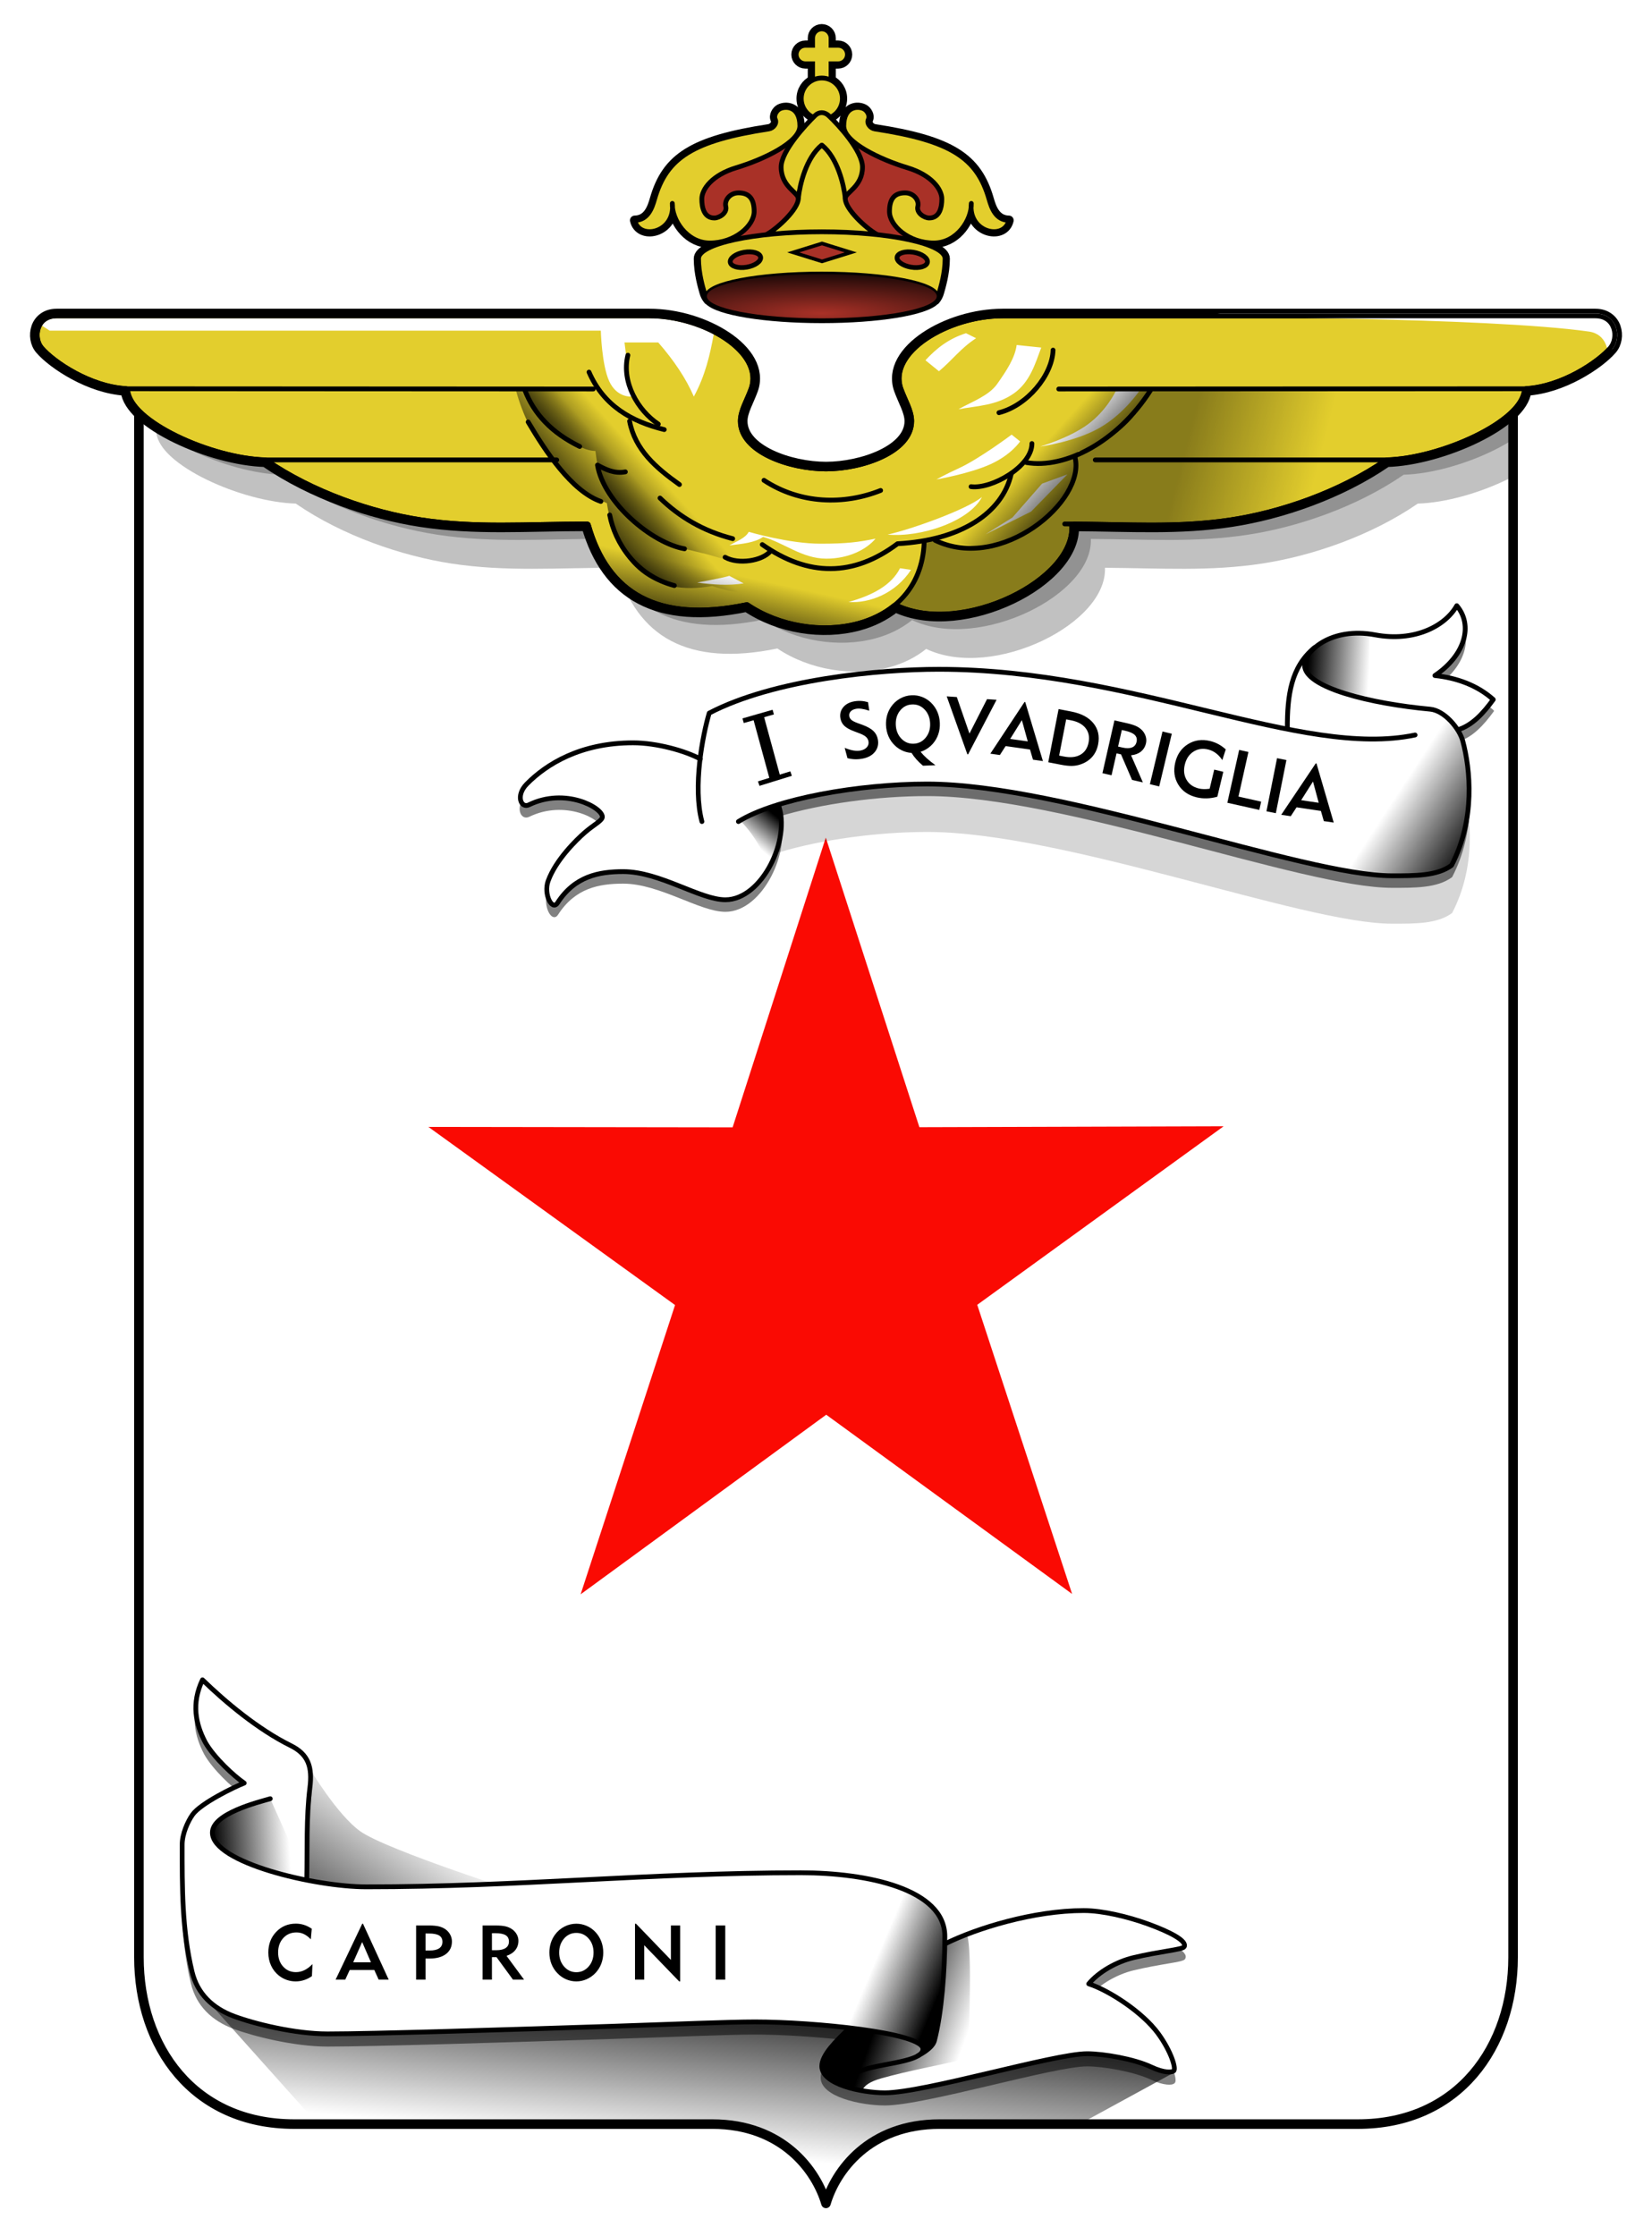 <?xml version="1.0" encoding="UTF-8" standalone="no"?>
<!-- Created with Inkscape (http://www.inkscape.org/) -->
<svg
   xmlns:dc="http://purl.org/dc/elements/1.1/"
   xmlns:cc="http://web.resource.org/cc/"
   xmlns:rdf="http://www.w3.org/1999/02/22-rdf-syntax-ns#"
   xmlns:svg="http://www.w3.org/2000/svg"
   xmlns="http://www.w3.org/2000/svg"
   xmlns:xlink="http://www.w3.org/1999/xlink"
   xmlns:sodipodi="http://sodipodi.sourceforge.net/DTD/sodipodi-0.dtd"
   xmlns:inkscape="http://www.inkscape.org/namespaces/inkscape"
   version="1.0"
   width="691"
   height="935"
   id="svg2"
   sodipodi:version="0.32"
   inkscape:version="0.45.1"
   sodipodi:docname="sda.svg"
   inkscape:output_extension="org.inkscape.output.svg.inkscape"
   sodipodi:docbase="C:\Documents and Settings\Flanker\Desktop\Temporanei\Stemmi SA">
  <sodipodi:namedview
     inkscape:window-height="1005"
     inkscape:window-width="1280"
     inkscape:pageshadow="2"
     inkscape:pageopacity="0.0"
     guidetolerance="10.0"
     gridtolerance="10.0"
     objecttolerance="10.0"
     borderopacity="1.0"
     bordercolor="#666666"
     pagecolor="#ffffff"
     id="base"
     inkscape:zoom="0.86417112"
     inkscape:cx="345.5"
     inkscape:cy="467.5"
     inkscape:window-x="0"
     inkscape:window-y="0"
     inkscape:current-layer="svg2" />
  <defs
     id="defs5">
    <linearGradient
       id="linearGradient7355">
      <stop
         style="stop-color:#000000;stop-opacity:1"
         offset="0"
         id="stop7357" />
      <stop
         style="stop-color:#000000;stop-opacity:0"
         offset="1"
         id="stop7359" />
    </linearGradient>
    <linearGradient
       id="linearGradient4370">
      <stop
         style="stop-color:#000000;stop-opacity:1"
         offset="0"
         id="stop4372" />
      <stop
         style="stop-color:#000000;stop-opacity:0"
         offset="1"
         id="stop4374" />
    </linearGradient>
    <linearGradient
       id="linearGradient11054">
      <stop
         style="stop-color:#000000;stop-opacity:1"
         offset="0"
         id="stop11056" />
      <stop
         style="stop-color:#000000;stop-opacity:0"
         offset="1"
         id="stop11058" />
    </linearGradient>
    <linearGradient
       id="linearGradient10075">
      <stop
         style="stop-color:#000000;stop-opacity:1"
         offset="0"
         id="stop10077" />
      <stop
         style="stop-color:#000000;stop-opacity:0"
         offset="1"
         id="stop10079" />
    </linearGradient>
    <linearGradient
       id="linearGradient9079">
      <stop
         style="stop-color:#000000;stop-opacity:1"
         offset="0"
         id="stop9081" />
      <stop
         style="stop-color:#000000;stop-opacity:0"
         offset="1"
         id="stop9083" />
    </linearGradient>
    <linearGradient
       id="linearGradient8099">
      <stop
         style="stop-color:#000000;stop-opacity:1"
         offset="0"
         id="stop8101" />
      <stop
         style="stop-color:#000000;stop-opacity:0"
         offset="1"
         id="stop8103" />
    </linearGradient>
    <linearGradient
       id="linearGradient6139">
      <stop
         style="stop-color:#000000;stop-opacity:1"
         offset="0"
         id="stop6141" />
      <stop
         style="stop-color:#000000;stop-opacity:0"
         offset="1"
         id="stop6143" />
    </linearGradient>
    <linearGradient
       id="linearGradient5120">
      <stop
         style="stop-color:#a93127;stop-opacity:1"
         offset="0"
         id="stop5122" />
      <stop
         style="stop-color:#000000;stop-opacity:1"
         offset="1"
         id="stop5124" />
    </linearGradient>
    <filter
       id="filter7124"
       height="1.237"
       y="-0.118"
       width="1.05"
       x="-0.025">
      <feGaussianBlur
         id="feGaussianBlur7126"
         stdDeviation="4.17"
         inkscape:collect="always" />
    </filter>
    <filter
       id="filter3389">
      <feGaussianBlur
         id="feGaussianBlur3391"
         stdDeviation="0.621"
         inkscape:collect="always" />
    </filter>
    <filter
       id="filter4386">
      <feGaussianBlur
         id="feGaussianBlur4388"
         stdDeviation="2.063"
         inkscape:collect="always" />
    </filter>
    <filter
       id="filter5379">
      <feGaussianBlur
         id="feGaussianBlur5381"
         stdDeviation="2.97"
         inkscape:collect="always" />
    </filter>
    <filter
       id="filter4507">
      <feGaussianBlur
         inkscape:collect="always"
         stdDeviation="2.667"
         id="feGaussianBlur4509" />
    </filter>
    <linearGradient
       id="linearGradient4514">
      <stop
         style="stop-color:#000000;stop-opacity:1"
         offset="0"
         id="stop4516" />
      <stop
         style="stop-color:#000000;stop-opacity:0"
         offset="1"
         id="stop4518" />
    </linearGradient>
    <linearGradient
       id="linearGradient4525">
      <stop
         style="stop-color:#000000;stop-opacity:1"
         offset="0"
         id="stop4527" />
      <stop
         style="stop-color:#000000;stop-opacity:0"
         offset="1"
         id="stop4529" />
    </linearGradient>
    <linearGradient
       id="linearGradient5502">
      <stop
         style="stop-color:#000000;stop-opacity:1"
         offset="0"
         id="stop5504" />
      <stop
         style="stop-color:#000000;stop-opacity:0"
         offset="1"
         id="stop5506" />
    </linearGradient>
    <linearGradient
       x1="609.471"
       y1="357"
       x2="575.75"
       y2="335"
       id="linearGradient2317"
       xlink:href="#linearGradient4525"
       gradientUnits="userSpaceOnUse"
       gradientTransform="translate(5.328,2.109)" />
    <linearGradient
       x1="316.5"
       y1="336.875"
       x2="307"
       y2="348.375"
       id="linearGradient2323"
       xlink:href="#linearGradient4514"
       gradientUnits="userSpaceOnUse"
       gradientTransform="translate(5.328,2.109)" />
    <filter
       id="filter3365"
       height="1.282"
       y="-0.141"
       width="1.076"
       x="-0.038">
      <feGaussianBlur
         id="feGaussianBlur3367"
         stdDeviation="5.115"
         inkscape:collect="always" />
    </filter>
    <linearGradient
       x1="365.379"
       y1="833.059"
       x2="400.395"
       y2="845.706"
       id="linearGradient2339"
       xlink:href="#linearGradient11054"
       gradientUnits="userSpaceOnUse"
       gradientTransform="translate(5.328,2.109)" />
    <linearGradient
       x1="388.929"
       y1="828.262"
       x2="361.369"
       y2="816.593"
       id="linearGradient2342"
       xlink:href="#linearGradient10075"
       gradientUnits="userSpaceOnUse"
       gradientTransform="translate(5.328,2.109)" />
    <linearGradient
       x1="83.515"
       y1="771.034"
       x2="115.693"
       y2="768.854"
       id="linearGradient2345"
       xlink:href="#linearGradient8099"
       gradientUnits="userSpaceOnUse"
       gradientTransform="translate(5.328,2.109)" />
    <linearGradient
       x1="113.389"
       y1="820.303"
       x2="161.143"
       y2="752.089"
       id="linearGradient2353"
       xlink:href="#linearGradient9079"
       gradientUnits="userSpaceOnUse"
       gradientTransform="translate(5.328,2.109)" />
    <linearGradient
       x1="325.921"
       y1="822.486"
       x2="318.239"
       y2="900.55"
       id="linearGradient2356"
       xlink:href="#linearGradient6139"
       gradientUnits="userSpaceOnUse"
       gradientTransform="translate(5.328,2.109)" />
    <filter
       id="filter4267">
      <feGaussianBlur
         id="feGaussianBlur4269"
         stdDeviation="4.843"
         inkscape:collect="always" />
    </filter>
    <filter
       id="filter4297">
      <feGaussianBlur
         id="feGaussianBlur4299"
         stdDeviation="2.78"
         inkscape:collect="always" />
    </filter>
    <linearGradient
       x1="541.75"
       y1="276.125"
       x2="567.5"
       y2="277.75"
       id="linearGradient9896"
       xlink:href="#linearGradient5502"
       gradientUnits="userSpaceOnUse"
       gradientTransform="translate(5.328,2.109)" />
    <linearGradient
       inkscape:collect="always"
       xlink:href="#linearGradient7355"
       id="linearGradient2355"
       gradientUnits="userSpaceOnUse"
       gradientTransform="matrix(0.951,-0.309,0.309,0.951,-14.135,132.364)"
       x1="244.815"
       y1="222.221"
       x2="260.652"
       y2="195.158" />
    <linearGradient
       inkscape:collect="always"
       xlink:href="#linearGradient7355"
       id="linearGradient2358"
       gradientUnits="userSpaceOnUse"
       gradientTransform="matrix(-1,0,0,1,700.094,-2e-6)"
       x1="245.448"
       y1="214.631"
       x2="269.735"
       y2="192.608" />
    <linearGradient
       inkscape:collect="always"
       xlink:href="#linearGradient7355"
       id="linearGradient2361"
       gradientUnits="userSpaceOnUse"
       gradientTransform="translate(0,-2e-6)"
       x1="245.448"
       y1="214.631"
       x2="269.735"
       y2="192.608" />
    <linearGradient
       inkscape:collect="always"
       xlink:href="#linearGradient4370"
       id="linearGradient2383"
       gradientUnits="userSpaceOnUse"
       gradientTransform="translate(0,-2e-6)"
       x1="495.47"
       y1="187.77"
       x2="549.596"
       y2="201.726" />
    <linearGradient
       inkscape:collect="always"
       xlink:href="#linearGradient7355"
       id="linearGradient2386"
       gradientUnits="userSpaceOnUse"
       gradientTransform="translate(1.308,13.083)"
       x1="245.448"
       y1="214.631"
       x2="269.735"
       y2="192.608" />
    <radialGradient
       inkscape:collect="always"
       xlink:href="#linearGradient5120"
       id="radialGradient2393"
       gradientUnits="userSpaceOnUse"
       gradientTransform="matrix(2.443,0,0,0.414,-489.764,65.126)"
       cx="341.148"
       cy="159.121"
       fx="341.148"
       fy="159.121"
       r="48.225" />
  </defs>
  <path
     d="M 58.109,160.828 L 58.109,818.484 C 58.109,855.852 80.828,888.266 123.078,888.266 L 297.953,888.266 C 327.44,888.266 341.462,907.779 345.484,921.422 C 349.507,907.779 363.529,888.266 393.016,888.266 L 567.922,888.266 C 610.172,888.266 632.891,855.852 632.891,818.484 L 632.891,160.828 L 345.484,223.641 L 58.109,160.828 z "
     style="color:#000000;fill:#ffffff;fill-opacity:1;fill-rule:evenodd;stroke:#000000;stroke-width:4;stroke-linecap:round;stroke-linejoin:round;marker:none;marker-start:none;marker-mid:none;marker-end:none;stroke-miterlimit:4;stroke-dasharray:none;stroke-dashoffset:0;stroke-opacity:1;visibility:visible;display:inline;overflow:visible;enable-background:accumulate"
     id="path9065" />
  <path
     sodipodi:type="star"
     style="opacity:1;fill:#fa0a03;fill-opacity:1;stroke:none;stroke-width:0.3;stroke-miterlimit:4;stroke-dasharray:none;stroke-opacity:1"
     id="path2369"
     sodipodi:sides="5"
     sodipodi:cx="-493.67807"
     sodipodi:cy="368.05521"
     sodipodi:r1="237.27023"
     sodipodi:r2="90.162689"
     sodipodi:arg1="1.0471976"
     sodipodi:arg2="1.6755161"
     inkscape:flatsided="false"
     inkscape:rounded="-3.469447e-018"
     inkscape:randomized="0"
     d="M -375.043,573.537 L -503.103,457.724 L -652.443,544.381 L -581.87,386.801 L -710.435,271.549 L -538.759,289.972 L -468.877,132.085 L -433.347,301.051 L -261.593,318.724 L -411.31,404.728 L -375.043,573.537 z "
     transform="matrix(0.638,-0.369,-0.369,-0.638,796.323,577.816)" />
  <path
     d="M 538.172,324.283 C 527.769,322.229 516.83,319.62 505.359,316.846 C 471.776,308.723 433.832,299.314 392.609,299.314 C 367.84,299.314 323.724,303.486 296.516,317.689 C 296.494,317.697 296.473,317.708 296.453,317.721 C 296.411,317.753 296.379,317.796 296.359,317.846 C 295.099,322.105 293.532,328.992 292.578,336.596 C 292.578,336.596 325.922,356.439 325.922,356.439 C 343.385,351.1 367.218,347.908 387.797,347.908 C 416.382,347.908 455.66,357.471 492.453,367.064 C 529.247,376.658 563.528,386.283 582.297,386.283 C 591.721,386.283 601.186,386.412 607.328,381.846 C 607.366,381.822 607.398,381.79 607.422,381.752 C 617.544,362.285 615.283,341.3 612.141,329.533 C 611.767,328.135 611.064,326.599 610.141,325.096 C 610.141,325.096 538.172,324.283 538.172,324.283 z "
     style="opacity:0.4;color:#000000;fill:#000000;fill-opacity:1;fill-rule:evenodd;stroke:none;stroke-width:0.6;stroke-linecap:round;stroke-linejoin:round;marker:none;stroke-miterlimit:4;stroke-dasharray:none;stroke-dashoffset:0;stroke-opacity:1;visibility:visible;display:inline;overflow:visible;filter:url(#filter3365);enable-background:accumulate"
     id="path2349" />
  <path
     d="M 86.891,836.797 L 132.922,888.266 L 297.953,888.266 C 327.44,888.266 341.462,907.779 345.484,921.422 C 349.507,907.779 363.529,888.266 393.016,888.266 L 451.578,888.266 L 490.734,866.891 L 447.984,836.797 L 86.891,836.797 z "
     style="color:#000000;fill:url(#linearGradient2356);fill-opacity:1;fill-rule:evenodd;stroke:none;stroke-width:0.6;stroke-linecap:round;stroke-linejoin:round;marker:none;marker-start:none;marker-mid:none;marker-end:none;stroke-miterlimit:4;stroke-dasharray:none;stroke-dashoffset:0;stroke-opacity:1;visibility:visible;display:inline;overflow:visible;filter:url(#filter7124);enable-background:accumulate"
     id="path5165" />
  <path
     d="M 130.056,740.423 C 130.056,740.423 141.117,758.885 150.553,765.718 C 161.664,773.763 221.639,792.757 221.639,792.757 L 221.639,817.615 L 111.303,817.615 L 111.303,739.987 L 130.056,740.423 z "
     style="color:#000000;fill:url(#linearGradient2353);fill-opacity:1;fill-rule:evenodd;stroke:none;stroke-width:0.6;stroke-linecap:round;stroke-linejoin:round;marker:none;marker-start:none;marker-mid:none;marker-end:none;stroke-miterlimit:4;stroke-dasharray:none;stroke-dashoffset:0;stroke-opacity:1;visibility:visible;display:inline;overflow:visible;filter:url(#filter4386);enable-background:accumulate"
     id="path8108" />
  <path
     d="M 84.578,706.782 C 84.426,706.817 84.299,706.921 84.234,707.063 C 79.452,717.096 81.351,725.913 85.422,733.657 C 89.061,740.047 96.87,747.274 101.203,750.375 C 98.95,751.288 95.014,753.085 90.828,755.438 C 86.338,757.962 81.937,760.807 80.141,763.344 C 78.043,766.308 75.703,771.509 75.703,776.188 C 75.703,793.922 75.581,811.739 79.859,829.5 C 82.118,838.879 88.683,845.065 97.609,848.407 C 106.072,851.574 123.03,855.844 137.047,855.844 C 155.614,855.844 211.448,854.123 256.141,852.657 C 283.332,851.764 304.728,850.813 315.828,850.813 C 326.427,850.813 341.097,851.691 354.266,853.219 C 351.696,855.679 349.089,858.248 347.047,860.782 C 344.824,863.54 343.266,866.254 343.266,868.844 C 343.266,870.916 344.402,872.701 346.172,874.157 C 347.941,875.613 350.333,876.789 353.047,877.719 C 358.474,879.579 365.116,880.469 370.141,880.469 C 378.534,880.469 396.154,876.37 413.516,872.282 C 422.196,870.237 430.792,868.188 438.078,866.657 C 445.365,865.126 451.364,864.125 454.734,864.125 C 461.485,864.125 474.296,866.335 481.266,869.625 C 484.076,870.952 486.301,871.543 487.953,871.719 C 489.606,871.895 490.657,871.717 491.266,871.188 C 491.554,870.937 491.661,870.592 491.703,870.219 C 491.745,869.846 491.714,869.435 491.641,868.938 C 491.494,867.944 491.135,866.679 490.578,865.219 C 489.464,862.299 487.547,858.589 484.828,854.875 C 478.31,845.972 464.848,837.229 456.266,834.25 C 460.4,829.584 467.381,825.602 474.172,823.969 C 479.633,822.656 484.781,821.786 488.641,821.125 C 490.57,820.795 492.169,820.531 493.359,820.25 C 493.954,820.11 494.441,819.966 494.828,819.813 C 495.215,819.659 495.531,819.52 495.734,819.157 C 495.962,818.751 496.03,818.286 495.922,817.844 C 495.813,817.402 495.546,817.004 495.203,816.594 C 494.518,815.775 493.428,814.941 492.016,814.094 C 489.191,812.4 485.05,810.62 480.328,808.907 C 471.88,805.84 461.273,803.282 453.328,803.282 C 432.503,803.282 408.912,810.481 395.672,816.938 C 395.68,816.149 395.703,815.334 395.703,814.563 C 395.703,809.467 393.606,805.185 390.047,801.688 C 386.488,798.191 381.482,795.446 375.641,793.344 C 363.958,789.141 348.865,787.469 335.016,787.469 C 271.626,787.469 217.084,793.344 153.172,793.344 C 146.492,793.344 137.681,792.361 128.766,790.625 C 128.782,790.574 128.798,790.525 128.797,790.469 C 129.088,778.355 128.544,765.043 130.109,752.469 C 130.651,748.121 130.527,744.558 129.266,741.563 C 128.004,738.568 125.601,736.209 121.766,734.313 C 108.308,727.66 94.659,716.244 85.047,706.907 C 84.923,706.787 84.745,706.74 84.578,706.782 z "
     style="opacity:0.7;color:#000000;fill:#000000;fill-opacity:1;fill-rule:evenodd;stroke:none;stroke-width:1;stroke-linecap:round;stroke-linejoin:round;marker:none;stroke-miterlimit:4;stroke-dasharray:none;stroke-dashoffset:0;stroke-opacity:1;visibility:visible;display:inline;overflow:visible;filter:url(#filter5379);enable-background:accumulate"
     id="path11071" />
  <path
     d="M 84.578,701.984 C 84.426,702.019 84.299,702.123 84.234,702.266 C 79.452,712.299 81.351,721.116 85.422,728.859 C 89.061,735.25 96.87,742.476 101.203,745.578 C 98.95,746.49 95.014,748.287 90.828,750.641 C 86.338,753.165 81.937,756.009 80.141,758.547 C 78.043,761.51 75.703,766.712 75.703,771.391 C 75.703,789.124 75.581,806.941 79.859,824.703 C 82.118,834.082 88.683,840.268 97.609,843.609 C 106.072,846.777 123.03,851.047 137.047,851.047 C 155.614,851.047 211.448,849.326 256.141,847.859 C 283.332,846.967 304.728,846.016 315.828,846.016 C 326.427,846.016 341.097,846.894 354.266,848.422 C 351.696,850.882 349.089,853.451 347.047,855.984 C 344.824,858.743 343.266,861.456 343.266,864.047 C 343.266,866.118 344.402,867.903 346.172,869.359 C 347.941,870.815 350.333,871.992 353.047,872.922 C 358.474,874.782 365.116,875.672 370.141,875.672 C 378.534,875.672 396.154,871.573 413.516,867.484 C 422.196,865.44 430.792,863.39 438.078,861.859 C 445.365,860.328 451.364,859.328 454.734,859.328 C 461.485,859.328 474.296,861.537 481.266,864.828 C 484.076,866.155 486.301,866.746 487.953,866.922 C 489.606,867.098 490.657,866.92 491.266,866.391 C 491.554,866.14 491.661,865.795 491.703,865.422 C 491.745,865.049 491.714,864.638 491.641,864.141 C 491.494,863.147 491.135,861.882 490.578,860.422 C 489.464,857.502 487.547,853.792 484.828,850.078 C 478.31,841.174 464.848,832.432 456.266,829.453 C 460.4,824.787 467.381,820.805 474.172,819.172 C 479.633,817.859 484.781,816.989 488.641,816.328 C 490.57,815.998 492.169,815.734 493.359,815.453 C 493.954,815.313 494.441,815.169 494.828,815.016 C 495.215,814.862 495.531,814.723 495.734,814.359 C 495.962,813.954 496.03,813.489 495.922,813.047 C 495.813,812.605 495.546,812.206 495.203,811.797 C 494.518,810.978 493.428,810.144 492.016,809.297 C 489.191,807.603 485.05,805.823 480.328,804.109 C 471.88,801.043 461.273,798.484 453.328,798.484 C 432.503,798.484 408.912,805.684 395.672,812.141 C 395.68,811.352 395.703,810.537 395.703,809.766 C 395.703,804.67 393.606,800.388 390.047,796.891 C 386.488,793.394 381.482,790.649 375.641,788.547 C 363.958,784.344 348.865,782.672 335.016,782.672 C 271.626,782.672 217.084,788.547 153.172,788.547 C 146.492,788.547 137.681,787.564 128.766,785.828 C 128.782,785.777 128.798,785.728 128.797,785.672 C 129.088,773.558 128.544,760.246 130.109,747.672 C 130.651,743.324 130.527,739.761 129.266,736.766 C 128.004,733.77 125.601,731.411 121.766,729.516 C 108.308,722.863 94.659,711.446 85.047,702.109 C 84.923,701.99 84.745,701.942 84.578,701.984 z "
     style="color:#000000;fill:#ffffff;fill-opacity:1;fill-rule:evenodd;stroke:none;stroke-width:1;stroke-linecap:round;stroke-linejoin:round;marker:none;stroke-miterlimit:4;stroke-dasharray:none;stroke-dashoffset:0;stroke-opacity:1;visibility:visible;display:inline;overflow:visible;enable-background:accumulate"
     id="path5162" />
  <path
     d="M 358.142,866.895 C 364.587,862.806 386.053,862.871 386.053,856.865 C 386.053,850.029 340.26,845.526 315.839,845.526 C 304.711,845.526 283.301,846.462 256.113,847.354 C 211.421,848.821 155.57,850.541 137.034,850.541 C 123.119,850.541 106.179,846.27 97.784,843.127 C 88.97,839.828 82.559,833.807 80.339,824.593 C 76.08,806.907 76.196,789.123 76.196,771.387 C 76.196,766.88 78.519,761.729 80.557,758.849 C 83.897,754.13 98.052,747.229 102.145,745.656 C 98.061,742.885 89.577,735.157 85.851,728.616 C 81.823,720.953 79.988,712.368 84.7,702.481 C 94.336,711.842 108.011,723.263 121.552,729.956 C 129.078,733.677 130.692,739.009 129.62,747.619 C 128.047,760.25 128.602,773.58 128.312,785.67"
     style="color:#000000;fill:none;fill-opacity:1;fill-rule:evenodd;stroke:#000000;stroke-width:2;stroke-linecap:round;stroke-linejoin:round;marker:none;marker-start:none;marker-mid:none;marker-end:none;stroke-miterlimit:4;stroke-dasharray:none;stroke-dashoffset:0;stroke-opacity:1;visibility:visible;display:inline;overflow:visible;enable-background:accumulate"
     id="path11979" />
  <path
     d="M 113.048,752.198 C 108.195,753.623 88.843,758.344 88.843,766.372 C 88.843,778.932 131.662,789.05 153.17,789.05 C 217.112,789.05 271.669,783.162 335.028,783.162 C 362.645,783.162 395.212,789.929 395.212,809.765 C 395.212,824.097 393.886,841.715 390.851,853.376 C 390.107,856.233 385.918,858.637 383.927,859.7"
     style="color:#000000;fill:none;fill-opacity:1;fill-rule:evenodd;stroke:#000000;stroke-width:2;stroke-linecap:round;stroke-linejoin:round;marker:none;marker-start:none;marker-mid:none;marker-end:none;stroke-miterlimit:4;stroke-dasharray:none;stroke-dashoffset:0;stroke-opacity:1;visibility:visible;display:inline;overflow:visible;enable-background:accumulate"
     id="path2180" />
  <path
     d="M 355.308,848.143 C 349.742,853.449 343.751,859.299 343.751,864.061 C 343.751,871.622 360.205,875.182 370.135,875.182 C 386.59,875.182 440.867,858.827 454.741,858.827 C 461.598,858.827 474.367,861.013 481.47,864.367 C 487.01,866.983 490.192,866.672 490.938,866.023 C 492.052,865.055 489.804,857.729 484.421,850.376 C 477.843,841.391 463.773,832.302 455.395,829.608 C 459.556,824.613 466.927,820.388 474.062,818.672 C 485.028,816.035 494.641,815.3 495.299,814.126 C 496.642,811.731 489.581,807.983 480.172,804.568 C 471.767,801.517 461.16,798.971 453.324,798.971 C 432.378,798.971 408.498,806.346 395.43,812.818"
     style="color:#000000;fill:none;fill-opacity:1;fill-rule:evenodd;stroke:#000000;stroke-width:2;stroke-linecap:round;stroke-linejoin:round;marker:none;marker-start:none;marker-mid:none;marker-end:none;stroke-miterlimit:4;stroke-dasharray:none;stroke-dashoffset:0;stroke-opacity:1;visibility:visible;display:inline;overflow:visible;enable-background:accumulate"
     id="path2183" />
  <path
     d="M 128.307,786.239 C 128.307,786.239 113.048,752.198 113.048,752.198 C 108.195,753.623 88.843,758.344 88.843,766.372 C 88.843,774.947 108.799,782.383 128.307,786.239 z "
     style="color:#000000;fill:url(#linearGradient2345);fill-opacity:1;fill-rule:evenodd;stroke:none;stroke-width:2;stroke-linecap:round;stroke-linejoin:round;marker:none;marker-start:none;marker-mid:none;marker-end:none;stroke-miterlimit:4;stroke-dasharray:none;stroke-dashoffset:0;stroke-opacity:1;visibility:visible;display:inline;overflow:visible;enable-background:accumulate"
     id="path7128" />
  <path
     d="M 372.97,787.959 C 372.97,787.959 372.487,804.291 368.173,814.562 C 365.883,820.013 360.268,824.593 357.706,829.826 C 353.685,838.04 352.691,847.707 352.691,847.707 L 371.444,850.323 L 383.437,854.03 L 386.926,857.955 L 389.978,855.775 L 393.031,845.744 L 394.776,828.954 L 395.43,811.509 L 393.249,801.479 L 384.091,792.538 L 372.97,787.959 z "
     style="color:#000000;fill:url(#linearGradient2342);fill-opacity:1;fill-rule:evenodd;stroke:none;stroke-width:0.6;stroke-linecap:round;stroke-linejoin:round;marker:none;marker-start:none;marker-mid:none;marker-end:none;stroke-miterlimit:4;stroke-dasharray:none;stroke-dashoffset:0;stroke-opacity:1;visibility:visible;display:inline;overflow:visible;enable-background:accumulate"
     id="path9104" />
  <path
     d="M 396.084,812.6 L 404.37,808.675 C 404.37,808.675 405.46,810.365 405.678,822.412 C 405.896,834.46 405.242,847.213 405.242,856.865 C 405.242,858.664 404.97,860.79 402.626,861.335 C 393.273,863.51 379.341,866.114 368.827,869.076 C 363.764,870.502 361.833,872.043 360.759,873.873 L 347.239,869.948 L 343.532,864.497 L 345.713,858.173 L 356.18,847.925 L 366.864,849.669 L 377.549,852.068 L 385.835,855.338 L 386.053,857.955 L 389.978,855.775 L 391.505,850.977 L 393.903,838.33 L 395.212,822.848 L 396.084,812.6 z "
     style="color:#000000;fill:url(#linearGradient2339);fill-opacity:1;fill-rule:evenodd;stroke:none;stroke-width:0.6;stroke-linecap:round;stroke-linejoin:round;marker:none;marker-start:none;marker-mid:none;marker-end:none;stroke-miterlimit:4;stroke-dasharray:none;stroke-dashoffset:0;stroke-opacity:1;visibility:visible;display:inline;overflow:visible;filter:url(#filter3389);enable-background:accumulate"
     id="path10083" />
  <path
     d="M 609.266,257.718 C 609.244,257.726 609.223,257.736 609.203,257.749 C 609.15,257.777 609.106,257.821 609.078,257.874 C 604.289,266.382 591.39,272.98 575.234,269.937 C 566.019,268.201 558.579,269.883 553.422,272.78 C 552.072,273.539 550.889,274.399 549.859,275.28 C 549.805,275.27 549.757,275.26 549.703,275.28 C 549.668,275.295 549.636,275.316 549.609,275.343 C 539.721,283.508 538.13,295.412 538.172,309.28 C 527.769,307.226 516.83,304.617 505.359,301.843 C 471.776,293.721 433.832,284.312 392.609,284.312 C 367.84,284.312 323.724,288.484 296.516,302.687 C 296.494,302.695 296.473,302.705 296.453,302.718 C 296.411,302.751 296.379,302.794 296.359,302.843 C 295.099,307.103 293.532,313.99 292.578,321.593 C 286.108,318.255 274.547,315.062 264.828,315.062 C 242.692,315.062 228.299,324.061 220.109,332.374 C 217.662,334.858 217.041,337.543 217.484,339.437 C 217.706,340.383 218.2,341.145 218.891,341.562 C 219.581,341.978 220.45,342.02 221.328,341.593 C 228.867,337.922 236.481,338.194 242.203,339.874 C 245.064,340.714 247.452,341.919 249.109,343.124 C 250.767,344.33 251.641,345.578 251.641,346.343 C 251.641,346.63 251.474,346.942 251.109,347.343 C 250.744,347.744 250.191,348.21 249.516,348.718 C 248.165,349.734 246.308,350.99 244.359,352.687 C 240.857,355.736 232.201,364.164 228.984,373.062 C 227.958,375.9 228.377,379.1 229.359,381.218 C 229.851,382.277 230.485,383.089 231.234,383.405 C 231.609,383.564 232.036,383.595 232.422,383.437 C 232.808,383.278 233.148,382.941 233.453,382.468 C 240.601,371.394 250.545,369.53 260.672,369.53 C 268.265,369.53 276.268,372.464 283.703,375.405 C 291.138,378.347 298.003,381.312 303.422,381.312 C 311.287,381.312 318.23,374.814 322.547,366.593 C 326.82,358.455 328.561,348.587 325.922,341.437 C 343.385,336.098 367.218,332.905 387.797,332.905 C 416.382,332.905 455.66,342.468 492.453,352.062 C 529.247,361.655 563.528,371.28 582.297,371.28 C 591.721,371.28 601.186,371.409 607.328,366.843 C 607.366,366.819 607.398,366.787 607.422,366.749 C 617.544,347.283 615.283,326.297 612.141,314.53 C 611.767,313.133 611.064,311.597 610.141,310.093 C 616.078,308.184 620.67,303.201 624.859,297.437 C 624.931,297.313 624.904,297.156 624.797,297.062 C 618.341,291.254 609.867,288.111 600.922,287.062 C 606.878,282.911 610.785,277.82 612.359,272.687 C 613.987,267.38 613.15,262.018 609.578,257.812 C 609.559,257.799 609.538,257.788 609.516,257.78 C 609.446,257.723 609.354,257.7 609.266,257.718 z "
     style="opacity:0.7;color:#000000;fill:#000000;fill-opacity:1;fill-rule:evenodd;stroke:none;stroke-width:0.6;stroke-linecap:round;stroke-linejoin:round;marker:none;stroke-miterlimit:4;stroke-dasharray:none;stroke-dashoffset:0;stroke-opacity:1;visibility:visible;display:inline;overflow:visible;filter:url(#filter4507);enable-background:accumulate"
     id="path4505" />
  <path
     d="M 609.266,252.984 C 609.244,252.992 609.223,253.003 609.203,253.016 C 609.15,253.044 609.106,253.087 609.078,253.141 C 604.289,261.649 591.39,268.246 575.234,265.203 C 566.019,263.467 558.579,265.15 553.422,268.047 C 552.072,268.805 550.889,269.666 549.859,270.547 C 549.805,270.536 549.757,270.526 549.703,270.547 C 549.668,270.562 549.636,270.583 549.609,270.609 C 539.721,278.775 538.13,290.678 538.172,304.547 C 527.769,302.492 516.83,299.883 505.359,297.109 C 471.776,288.987 433.832,279.578 392.609,279.578 C 367.84,279.578 323.724,283.75 296.516,297.953 C 296.494,297.961 296.473,297.972 296.453,297.984 C 296.411,298.017 296.379,298.06 296.359,298.109 C 295.099,302.369 293.532,309.256 292.578,316.859 C 286.108,313.522 274.547,310.328 264.828,310.328 C 242.692,310.328 228.299,319.328 220.109,327.641 C 217.662,330.125 217.041,332.81 217.484,334.703 C 217.706,335.65 218.2,336.412 218.891,336.828 C 219.581,337.245 220.45,337.287 221.328,336.859 C 228.867,333.188 236.481,333.46 242.203,335.141 C 245.064,335.981 247.452,337.185 249.109,338.391 C 250.767,339.596 251.641,340.844 251.641,341.609 C 251.641,341.897 251.474,342.208 251.109,342.609 C 250.744,343.01 250.191,343.476 249.516,343.984 C 248.165,345.001 246.308,346.257 244.359,347.953 C 240.857,351.002 232.201,359.431 228.984,368.328 C 227.958,371.167 228.377,374.366 229.359,376.484 C 229.851,377.543 230.485,378.355 231.234,378.672 C 231.609,378.83 232.036,378.862 232.422,378.703 C 232.808,378.545 233.148,378.207 233.453,377.734 C 240.601,366.661 250.545,364.797 260.672,364.797 C 268.265,364.797 276.268,367.73 283.703,370.672 C 291.138,373.614 298.003,376.578 303.422,376.578 C 311.287,376.578 318.23,370.081 322.547,361.859 C 326.82,353.722 328.561,343.853 325.922,336.703 C 343.385,331.364 367.218,328.172 387.797,328.172 C 416.382,328.172 455.66,337.735 492.453,347.328 C 529.247,356.922 563.528,366.547 582.297,366.547 C 591.721,366.547 601.186,366.676 607.328,362.109 C 607.366,362.086 607.398,362.053 607.422,362.016 C 617.544,342.549 615.283,321.563 612.141,309.797 C 611.767,308.399 611.064,306.863 610.141,305.359 C 616.078,303.45 620.67,298.468 624.859,292.703 C 624.931,292.579 624.904,292.422 624.797,292.328 C 618.341,286.521 609.867,283.377 600.922,282.328 C 606.878,278.177 610.785,273.087 612.359,267.953 C 613.987,262.647 613.15,257.285 609.578,253.078 C 609.559,253.065 609.538,253.055 609.516,253.047 C 609.446,252.989 609.354,252.967 609.266,252.984 z "
     style="color:#000000;fill:#ffffff;fill-opacity:1;fill-rule:evenodd;stroke:none;stroke-width:0.6;stroke-linecap:round;stroke-linejoin:round;marker:none;stroke-miterlimit:4;stroke-dasharray:none;stroke-dashoffset:0;stroke-opacity:1;visibility:visible;display:inline;overflow:visible;enable-background:accumulate"
     id="path3216" />
  <path
     d="M 325.543,336.584 C 330.96,350.664 318.808,376.27 303.41,376.27 C 292.795,376.27 276.011,364.495 260.671,364.495 C 250.507,364.495 240.405,366.411 233.196,377.579 C 230.937,381.079 227.287,373.908 229.271,368.42 C 232.45,359.629 241.092,351.205 244.572,348.175 C 248.437,344.81 251.949,343.19 251.949,341.599 C 251.949,337.735 236.434,329.167 221.203,336.584 C 217.992,338.148 215.551,332.714 220.331,327.862 C 228.473,319.597 242.76,310.635 264.814,310.635 C 274.718,310.635 286.648,314.002 292.944,317.395"
     style="color:#000000;fill:none;fill-opacity:1;fill-rule:evenodd;stroke:#000000;stroke-width:2;stroke-linecap:round;stroke-linejoin:round;marker:none;marker-start:none;marker-mid:none;marker-end:none;stroke-miterlimit:4;stroke-dasharray:none;stroke-dashoffset:0;stroke-opacity:1;visibility:visible;display:inline;overflow:visible;enable-background:accumulate"
     id="path3179" />
  <path
     d="M 293.598,343.562 C 289.722,329.097 293.918,307.437 296.651,298.206 C 323.762,284.054 367.859,279.89 392.595,279.89 C 474.95,279.89 544.326,317.393 591.898,307.365"
     style="color:#000000;fill:none;fill-opacity:1;fill-rule:evenodd;stroke:#000000;stroke-width:2;stroke-linecap:round;stroke-linejoin:round;marker:none;marker-start:none;marker-mid:none;marker-end:none;stroke-miterlimit:4;stroke-dasharray:none;stroke-dashoffset:0;stroke-opacity:1;visibility:visible;display:inline;overflow:visible;enable-background:accumulate"
     id="path3181" />
  <path
     d="M 308.862,343.562 C 324.299,333.986 359.19,327.862 387.798,327.862 C 445.103,327.862 544.97,366.24 582.303,366.24 C 591.73,366.24 601.142,366.354 607.162,361.879 C 617.235,342.507 614.979,321.587 611.85,309.872 C 610.427,304.543 604.131,297.118 598.221,296.571 C 573.542,294.284 545.67,287.619 545.67,278.145 C 545.67,272.273 556.892,262.04 575.194,265.487 C 591.456,268.551 604.473,261.937 609.342,253.287 C 616.355,261.546 612.691,274.125 600.184,282.506 C 609.348,283.461 618.034,286.624 624.606,292.537 C 620.361,298.379 615.754,303.38 609.778,305.184"
     style="color:#000000;fill:none;fill-opacity:1;fill-rule:evenodd;stroke:#000000;stroke-width:2;stroke-linecap:round;stroke-linejoin:round;marker:none;marker-start:none;marker-mid:none;marker-end:none;stroke-miterlimit:4;stroke-dasharray:none;stroke-dashoffset:0;stroke-opacity:1;visibility:visible;display:inline;overflow:visible;enable-background:accumulate"
     id="path3183" />
  <path
     d="M 549.813,270.84 C 540.001,278.943 538.425,290.753 538.474,304.639"
     style="color:#000000;fill:none;fill-opacity:1;fill-rule:evenodd;stroke:#000000;stroke-width:2;stroke-linecap:round;stroke-linejoin:round;marker:none;marker-start:none;marker-mid:none;marker-end:none;stroke-miterlimit:4;stroke-dasharray:none;stroke-dashoffset:0;stroke-opacity:1;visibility:visible;display:inline;overflow:visible;enable-background:accumulate"
     id="path3185" />
  <path
     d="M 329.453,335.234 L 309.078,342.609 C 315.076,348.484 319.074,355.502 321.766,363.266 C 322.031,362.805 322.299,362.332 322.547,361.859 C 326.82,353.722 328.561,343.853 325.922,336.703 C 327.18,336.318 328.476,335.94 329.797,335.578 L 329.453,335.234 z "
     style="color:#000000;fill:url(#linearGradient2323);fill-opacity:1;fill-rule:evenodd;stroke:none;stroke-width:0.6;stroke-linecap:round;stroke-linejoin:round;marker:none;marker-start:none;marker-mid:none;marker-end:none;stroke-miterlimit:4;stroke-dasharray:none;stroke-dashoffset:0;stroke-opacity:1;visibility:visible;display:inline;overflow:visible;enable-background:accumulate"
     id="path4477" />
  <path
     d="M 605.328,299.984 C 589.997,320.609 577.963,342.734 561.109,364.109 C 569.366,365.63 576.564,366.547 582.297,366.547 C 591.721,366.547 601.186,366.676 607.328,362.109 C 607.366,362.086 607.398,362.053 607.422,362.016 C 617.544,342.549 615.283,321.563 612.141,309.797 C 611.767,308.399 611.064,306.863 610.141,305.359 L 605.328,299.984 z "
     style="color:#000000;fill:url(#linearGradient2317);fill-opacity:1;fill-rule:evenodd;stroke:none;stroke-width:0.6;stroke-linecap:round;stroke-linejoin:round;marker:none;marker-start:none;marker-mid:none;marker-end:none;stroke-miterlimit:4;stroke-dasharray:none;stroke-dashoffset:0;stroke-opacity:1;visibility:visible;display:inline;overflow:visible;enable-background:accumulate"
     id="path4481" />
  <path
     style="font-size:32px;font-style:normal;font-weight:normal;fill:#000000;fill-opacity:1;stroke:none;stroke-width:1px;stroke-linecap:butt;stroke-linejoin:miter;stroke-opacity:1;font-family:Lello"
     d="M 130.471,826.39 C 129.461,827.109 128.377,827.656 127.221,828.031 C 126.065,828.406 124.877,828.593 123.659,828.593 C 122.367,828.593 121.12,828.382 119.917,827.96 C 118.713,827.539 117.612,826.927 116.612,826.124 C 115.206,824.989 114.125,823.596 113.37,821.945 C 112.615,820.294 112.237,818.489 112.237,816.531 C 112.237,813.062 113.333,810.179 115.526,807.882 C 117.719,805.585 120.461,804.437 123.753,804.437 C 124.95,804.437 126.099,804.614 127.198,804.968 C 128.297,805.322 129.367,805.859 130.409,806.578 L 130.003,810.999 C 129.096,810.031 128.148,809.307 127.159,808.828 C 126.169,808.348 125.122,808.109 124.018,808.109 C 121.768,808.109 119.924,808.893 118.487,810.46 C 117.049,812.028 116.331,814.041 116.331,816.499 C 116.331,818.885 117.031,820.851 118.432,822.398 C 119.833,823.945 121.617,824.718 123.784,824.718 C 125.013,824.718 126.19,824.447 127.315,823.906 C 128.44,823.364 129.57,822.515 130.706,821.359 L 130.471,826.39 z M 147.737,820.593 L 155.159,820.593 L 151.487,812.14 L 147.737,820.593 z M 144.409,827.859 L 140.378,827.859 L 151.518,804.468 L 151.831,804.468 L 162.581,827.859 L 158.393,827.859 L 156.565,823.828 L 146.268,823.828 L 144.409,827.859 z M 177.987,815.671 L 179.784,815.671 C 181.503,815.671 182.812,815.364 183.713,814.749 C 184.614,814.135 185.065,813.234 185.065,812.046 C 185.065,810.848 184.612,809.968 183.706,809.406 C 182.799,808.843 181.372,808.562 179.424,808.562 L 177.987,808.562 L 177.987,815.671 z M 174.049,827.859 L 174.049,805.203 L 179.299,805.203 C 181.091,805.203 182.516,805.33 183.573,805.585 C 184.63,805.841 185.565,806.255 186.378,806.828 C 187.211,807.432 187.862,808.179 188.331,809.07 C 188.799,809.96 189.034,810.901 189.034,811.89 C 189.034,814.119 188.208,815.867 186.557,817.132 C 184.906,818.398 182.617,819.031 179.69,819.031 L 178.815,819.031 L 177.987,819.031 L 177.987,827.859 L 174.049,827.859 z M 205.768,815.546 L 207.596,815.546 C 209.315,815.546 210.625,815.236 211.526,814.617 C 212.427,813.997 212.877,813.098 212.878,811.921 C 212.877,810.723 212.424,809.843 211.518,809.281 C 210.612,808.718 209.185,808.437 207.237,808.437 L 205.768,808.437 L 205.768,815.546 z M 201.862,827.859 L 201.862,805.203 L 207.112,805.203 C 208.976,805.203 210.422,805.325 211.448,805.57 C 212.474,805.815 213.388,806.213 214.19,806.765 C 215.023,807.359 215.674,808.078 216.143,808.921 C 216.612,809.765 216.846,810.661 216.846,811.609 C 216.846,813.098 216.419,814.385 215.565,815.468 C 214.711,816.552 213.482,817.364 211.878,817.906 L 219.206,827.859 L 214.565,827.859 L 207.69,818.453 L 205.768,818.453 L 205.768,827.859 L 201.862,827.859 z M 233.893,816.531 C 233.893,818.874 234.583,820.83 235.963,822.398 C 237.344,823.966 239.044,824.749 241.065,824.749 C 243.096,824.749 244.805,823.966 246.19,822.398 C 247.575,820.83 248.268,818.874 248.268,816.531 C 248.268,814.177 247.581,812.218 246.206,810.656 C 244.831,809.093 243.117,808.312 241.065,808.312 C 239.023,808.312 237.318,809.093 235.948,810.656 C 234.578,812.218 233.893,814.177 233.893,816.531 L 233.893,816.531 z M 229.799,816.531 C 229.799,815.124 229.995,813.796 230.385,812.546 C 230.776,811.296 231.357,810.14 232.128,809.078 C 233.19,807.619 234.505,806.486 236.073,805.679 C 237.641,804.872 239.305,804.468 241.065,804.468 C 242.565,804.468 244.008,804.768 245.393,805.367 C 246.779,805.966 247.992,806.817 249.034,807.921 C 250.107,809.067 250.924,810.369 251.487,811.828 C 252.049,813.286 252.331,814.854 252.331,816.531 C 252.331,818.208 252.049,819.775 251.487,821.234 C 250.924,822.692 250.107,823.984 249.034,825.109 C 247.961,826.223 246.737,827.083 245.362,827.687 C 243.987,828.291 242.555,828.593 241.065,828.593 C 239.565,828.593 238.133,828.296 236.768,827.703 C 235.404,827.109 234.19,826.255 233.128,825.14 C 232.034,823.994 231.206,822.695 230.643,821.242 C 230.081,819.789 229.799,818.218 229.799,816.531 L 229.799,816.531 z M 265.612,827.859 L 265.612,804.468 L 266.034,804.468 L 280.628,819.609 L 280.628,805.203 L 284.503,805.203 L 284.503,828.593 L 284.081,828.593 L 269.456,813.453 L 269.456,827.859 L 265.612,827.859 z M 299.362,827.859 L 299.362,805.203 L 303.362,805.203 L 303.362,827.859 L 299.362,827.859 z "
     id="text2320" />
  <path
     style="font-size:32px;font-style:normal;font-weight:normal;fill:#000000;fill-opacity:1;stroke:none;stroke-width:1px;stroke-linecap:butt;stroke-linejoin:miter;stroke-opacity:1;font-family:Lello"
     d="M 353.316,312.737 C 354.669,313.292 355.881,313.661 356.953,313.844 C 358.025,314.028 359.012,314.036 359.913,313.869 C 361.081,313.654 361.975,313.189 362.595,312.476 C 363.216,311.763 363.441,310.945 363.27,310.024 C 363.128,309.255 362.758,308.611 362.159,308.092 C 361.559,307.572 360.589,307.066 359.248,306.572 L 357.386,305.867 C 355.5,305.178 354.112,304.415 353.221,303.578 C 352.33,302.742 351.769,301.699 351.539,300.449 C 351.217,298.707 351.58,297.176 352.628,295.854 C 353.676,294.532 355.204,293.686 357.212,293.315 C 358.185,293.135 359.15,293.071 360.108,293.122 C 361.065,293.172 362.053,293.342 363.07,293.631 L 363.603,297.203 C 362.385,296.803 361.327,296.54 360.43,296.415 C 359.533,296.289 358.752,296.288 358.086,296.411 C 357.061,296.6 356.297,296.977 355.792,297.542 C 355.287,298.106 355.108,298.783 355.254,299.572 C 355.367,300.186 355.685,300.705 356.208,301.127 C 356.731,301.55 357.64,301.996 358.935,302.467 L 360.721,303.106 C 362.79,303.868 364.319,304.721 365.309,305.667 C 366.3,306.612 366.925,307.791 367.187,309.205 C 367.554,311.192 367.151,312.924 365.978,314.401 C 364.805,315.879 363.056,316.832 360.731,317.262 C 359.665,317.459 358.608,317.54 357.558,317.506 C 356.508,317.472 355.482,317.32 354.479,317.05 L 353.316,312.737 z M 374.69,303.098 C 374.789,305.44 375.56,307.365 377.005,308.874 C 378.449,310.382 380.181,311.094 382.2,311.009 C 384.23,310.924 385.904,310.07 387.222,308.445 C 388.541,306.821 389.151,304.838 389.053,302.496 C 388.954,300.144 388.185,298.216 386.746,296.713 C 385.307,295.209 383.562,294.5 381.512,294.586 C 379.472,294.672 377.8,295.524 376.497,297.142 C 375.194,298.761 374.592,300.746 374.69,303.098 L 374.69,303.098 z M 381.282,314.848 C 380.164,314.78 379.08,314.544 378.031,314.14 C 376.643,313.604 375.395,312.801 374.286,311.732 C 373.145,310.633 372.264,309.37 371.641,307.941 C 371.018,306.513 370.671,304.956 370.6,303.27 C 370.541,301.865 370.681,300.53 371.019,299.265 C 371.357,297.999 371.888,296.82 372.614,295.726 C 373.614,294.224 374.881,293.037 376.413,292.165 C 377.946,291.293 379.592,290.82 381.35,290.746 C 382.849,290.683 384.303,290.922 385.712,291.462 C 387.122,292.003 388.37,292.803 389.457,293.862 C 390.577,294.962 391.448,296.229 392.072,297.662 C 392.695,299.096 393.041,300.65 393.112,302.326 C 393.182,304.001 392.967,305.579 392.466,307.06 C 391.965,308.541 391.202,309.866 390.177,311.034 C 389.152,312.193 387.965,313.103 386.617,313.764 C 386.106,314.015 385.588,314.224 385.063,314.392 C 386.494,316.178 388.569,318.046 391.288,319.996 L 386.058,320.215 C 383.928,318.397 382.336,316.608 381.282,314.848 L 381.282,314.848 z M 404.94,315.456 L 404.628,315.434 L 395.993,291.204 L 400.217,291.496 L 405.507,306.771 L 412.859,292.368 L 416.85,292.643 L 404.94,315.456 z M 422.54,309.005 L 429.89,310.039 L 427.432,301.157 L 422.54,309.005 z M 418.232,315.735 L 414.24,315.173 L 428.533,293.564 L 428.842,293.608 L 436.226,318.269 L 432.079,317.685 L 430.831,313.438 L 420.635,312.003 L 418.232,315.735 z M 443.014,315.975 L 445.024,316.366 C 447.795,316.905 450.09,316.654 451.911,315.612 C 453.732,314.571 454.872,312.869 455.331,310.507 C 455.793,308.135 455.374,306.128 454.075,304.485 C 452.776,302.842 450.741,301.751 447.97,301.213 L 445.961,300.822 L 443.014,315.975 z M 438.46,318.767 L 442.785,296.527 L 448.153,297.571 C 452.305,298.378 455.371,300.004 457.352,302.448 C 459.334,304.892 459.989,307.837 459.319,311.283 C 458.918,313.348 458.093,315.09 456.847,316.509 C 455.6,317.927 453.976,318.977 451.976,319.66 C 450.848,320.056 449.656,320.267 448.398,320.294 C 447.141,320.32 445.618,320.159 443.828,319.811 L 438.46,318.767 z M 467.667,312.199 L 469.449,312.605 C 471.125,312.986 472.471,312.974 473.487,312.569 C 474.503,312.164 475.142,311.388 475.403,310.24 C 475.668,309.072 475.422,308.114 474.663,307.364 C 473.903,306.615 472.574,306.024 470.675,305.592 L 469.243,305.267 L 467.667,312.199 z M 461.128,323.34 L 466.15,301.247 L 471.27,302.411 C 473.088,302.824 474.47,303.264 475.417,303.73 C 476.363,304.196 477.166,304.787 477.826,305.503 C 478.507,306.267 478.982,307.112 479.252,308.039 C 479.522,308.966 479.552,309.891 479.342,310.815 C 479.012,312.268 478.31,313.428 477.237,314.295 C 476.164,315.162 474.785,315.682 473.101,315.854 L 478.041,327.184 L 473.515,326.156 L 468.897,315.459 L 467.022,315.033 L 464.937,324.206 L 461.128,323.34 z M 480.979,327.934 L 486.252,305.9 L 490.142,306.831 L 484.869,328.865 L 480.979,327.934 z M 511.27,317.85 C 510.465,316.65 509.565,315.682 508.569,314.945 C 507.572,314.208 506.492,313.7 505.327,313.42 C 503.017,312.867 500.961,313.177 499.158,314.351 C 497.356,315.526 496.162,317.334 495.576,319.775 C 494.998,322.186 495.25,324.308 496.331,326.142 C 497.412,327.976 499.118,329.172 501.448,329.731 C 502.096,329.886 502.785,329.974 503.514,329.993 C 504.243,330.013 505.061,329.96 505.97,329.835 L 507.886,321.843 L 511.685,322.754 L 509.185,333.177 C 507.704,333.593 506.235,333.822 504.779,333.864 C 503.323,333.906 501.906,333.761 500.528,333.431 C 497.064,332.6 494.501,330.824 492.84,328.101 C 491.18,325.378 490.762,322.295 491.588,318.851 C 492.411,315.417 494.193,312.858 496.932,311.174 C 499.671,309.49 502.752,309.059 506.176,309.88 C 507.391,310.172 508.54,310.608 509.622,311.189 C 510.704,311.769 511.733,312.504 512.709,313.391 L 511.27,317.85 z M 513.375,335.708 L 518.319,313.598 L 522.192,314.464 L 518.022,333.113 L 527.522,335.237 L 526.748,338.698 L 513.375,335.708 z M 529.736,339.278 L 534.161,317.058 L 538.084,317.84 L 533.659,340.059 L 529.736,339.278 z M 544.253,334.627 L 551.595,335.715 L 549.202,326.815 L 544.253,334.627 z M 539.896,341.326 L 535.909,340.735 L 550.357,319.23 L 550.666,319.276 L 557.872,343.989 L 553.73,343.376 L 552.512,339.12 L 542.327,337.611 L 539.896,341.326 z "
     id="text2374" />
  <path
     style="opacity:1;color:#000000;fill:#000000;fill-opacity:1;fill-rule:evenodd;stroke:none;stroke-width:3.5;stroke-linecap:butt;stroke-linejoin:miter;marker:none;stroke-miterlimit:4;stroke-dasharray:none;stroke-dashoffset:0;stroke-opacity:1;visibility:visible;display:inline;overflow:visible;enable-background:accumulate"
     d="M 323.155,296.815 L 310.553,300.431 L 311.115,302.368 L 323.717,298.752 L 323.155,296.815 z M 317.047,326.758 L 317.672,328.633 L 331.212,324.438 L 330.587,322.563 L 317.047,326.758 z "
     id="path2398"
     sodipodi:nodetypes="cccccccccc" />
  <path
     d="M 572.828,266.109 L 572.828,292.609 L 553.578,286.484 C 550.043,283.998 546.237,282.146 545.953,278.359 C 544.716,274.515 548.573,270.621 554.328,267.109 C 560.495,265.996 566.661,263.213 572.828,266.109 z "
     style="color:#000000;fill:url(#linearGradient9896);fill-opacity:1;fill-rule:evenodd;stroke:none;stroke-width:0.6;stroke-linecap:round;stroke-linejoin:round;marker:none;marker-start:none;marker-mid:none;marker-end:none;stroke-miterlimit:4;stroke-dasharray:none;stroke-dashoffset:0;stroke-opacity:1;visibility:visible;display:inline;overflow:visible;enable-background:accumulate"
     id="path4479" />
  <path
     id="path9472"
     style="color:#000000;fill:none;fill-opacity:1;fill-rule:evenodd;stroke:#000000;stroke-width:4;stroke-linecap:round;stroke-linejoin:round;marker:none;marker-start:none;marker-mid:none;marker-end:none;stroke-miterlimit:4;stroke-dasharray:none;stroke-dashoffset:0;stroke-opacity:1;visibility:visible;display:inline;overflow:visible;enable-background:accumulate"
     d="M 343.719,12.062 C 341.583,12.062 339.875,13.801 339.875,15.937 C 339.875,15.937 339.875,18.2 339.875,18.937 C 338.85,18.937 336.875,18.937 336.875,18.937 C 334.739,18.937 333,20.676 333,22.812 C 333,24.949 334.739,26.687 336.875,26.687 C 336.875,26.687 338.85,26.687 339.875,26.687 C 339.875,30.125 339.875,31.69 339.875,33.562 C 337.078,34.982 335.156,37.869 335.156,41.219 C 335.156,45.966 339.003,49.812 343.75,49.812 C 348.497,49.812 352.344,45.966 352.344,41.219 C 352.344,37.854 350.411,34.944 347.594,33.531 C 347.594,31.653 347.594,30.109 347.594,26.687 C 348.619,26.687 350.594,26.687 350.594,26.687 C 352.73,26.687 354.469,24.949 354.469,22.812 C 354.469,20.676 352.73,18.937 350.594,18.937 C 350.594,18.937 348.619,18.937 347.594,18.937 C 347.594,18.2 347.594,15.937 347.594,15.937 C 347.594,13.801 345.855,12.062 343.719,12.062 z M 328.531,44.937 C 327.626,44.97 326.785,45.204 326.156,45.531 C 324.826,46.222 323.49,48.311 324.281,49.937 C 325.097,51.615 323.472,53.623 321.625,53.906 C 289.717,58.797 278.774,66.027 273.812,83.219 C 272.751,86.897 271.073,92.058 265.5,92.156 C 267.371,100.293 281.228,97.558 281.312,86.719 C 281.253,86.155 281.2,85.597 281.219,85.062 C 281.284,85.634 281.317,86.186 281.312,86.719 C 282.016,93.362 288.008,101.625 296.906,101.625 C 307.345,101.625 315.438,94.43 315.438,88.469 C 315.438,83.393 313.568,80.656 308.906,80.656 C 305.257,80.656 302.955,83.807 303.594,86.312 C 304.295,89.064 300.875,91.156 298.812,91.156 C 294.396,91.156 293.562,86.621 293.562,83.219 C 293.562,79.129 297.848,73.174 307.969,70.125 C 319.208,66.739 334.563,59.546 334.562,52.687 C 334.562,46.515 331.247,44.84 328.531,44.937 z M 358.25,44.937 C 355.695,45.137 352.938,47.03 352.938,52.687 C 352.938,59.546 368.292,66.739 379.531,70.125 C 389.652,73.174 393.938,79.129 393.938,83.219 C 393.938,86.621 393.104,91.156 388.688,91.156 C 386.625,91.156 383.205,89.064 383.906,86.312 C 384.545,83.807 382.243,80.656 378.594,80.656 C 373.932,80.656 372.062,83.393 372.062,88.469 C 372.062,94.43 380.155,101.625 390.594,101.625 C 399.438,101.625 405.425,93.466 406.188,86.844 C 406.177,86.272 406.211,85.679 406.281,85.062 C 406.301,85.635 406.257,86.238 406.188,86.844 C 406.377,97.579 420.137,100.261 422,92.156 C 416.427,92.058 414.749,86.897 413.688,83.219 C 408.726,66.027 397.783,58.797 365.875,53.906 C 364.028,53.623 362.403,51.615 363.219,49.937 C 364.01,48.311 362.643,46.222 361.312,45.531 C 360.526,45.123 359.411,44.847 358.25,44.937 z M 343.75,96.937 C 315.283,96.937 292.188,101.957 292.188,108.156 C 292.188,114.355 293.993,120.197 294.562,122.25 C 295.132,124.303 296.313,125.5 296.312,125.5 L 296.438,125.5 C 300.441,129.838 320.097,133.125 343.75,133.125 C 367.403,133.125 387.059,129.838 391.062,125.5 L 391.188,125.5 C 391.188,125.5 392.337,124.303 392.906,122.25 C 393.475,120.197 395.313,114.355 395.312,108.156 C 395.312,101.957 372.217,96.937 343.75,96.937 z " />
  <path
     id="path9474"
     style="opacity:0.493;color:#000000;fill:#000000;fill-opacity:1;fill-rule:evenodd;stroke:none;stroke-width:4;stroke-linecap:round;stroke-linejoin:round;marker:none;stroke-miterlimit:4;stroke-dasharray:none;stroke-dashoffset:0;stroke-opacity:1;visibility:visible;display:inline;overflow:visible;filter:url(#filter4297);enable-background:accumulate"
     d="M 58.125,160.812 L 58.125,168.594 C 58.558,168.636 58.972,168.691 59.406,168.719 C 59.841,172.257 62.134,175.683 65.656,178.906 C 69.469,182.395 74.679,185.669 80.562,188.531 C 92.218,194.201 106.482,198.202 117.812,198.531 C 137.506,212.071 162.223,220.432 182.844,223.594 C 205.869,227.124 227.114,225.363 252.219,225.344 C 256.344,239.666 263.717,250.109 274.781,255.938 C 285.916,261.803 300.661,262.974 319.25,259.125 C 332.781,268.171 350.954,271.054 366.125,266.969 C 371.827,265.433 377.104,262.863 381.531,259.281 C 381.557,259.297 381.566,259.33 381.594,259.344 C 395.724,265.998 414.837,263.164 430.188,255.844 C 437.863,252.184 444.612,247.373 449.344,241.969 C 453.82,236.857 456.506,231.151 456.281,225.375 C 479.837,225.537 500.176,226.954 522.094,223.594 C 542.715,220.432 567.431,212.071 587.125,198.531 C 598.455,198.202 612.72,194.201 624.375,188.531 C 627.415,187.053 630.295,185.453 632.875,183.781 L 632.875,160.812 L 345.5,223.625 L 58.125,160.812 z " />
  <path
     id="path9476"
     style="opacity:0.493;color:#000000;fill:#000000;fill-opacity:1;fill-rule:evenodd;stroke:none;stroke-width:4;stroke-linecap:round;stroke-linejoin:round;marker:none;stroke-miterlimit:4;stroke-dasharray:none;stroke-dashoffset:0;stroke-opacity:1;visibility:visible;display:inline;overflow:visible;filter:url(#filter4267);enable-background:accumulate"
     d="M 64.906,163.281 L 64.906,180.75 C 65.043,180.76 65.175,180.773 65.312,180.781 C 65.747,184.319 68.04,187.745 71.562,190.969 C 75.375,194.458 80.585,197.732 86.469,200.594 C 98.124,206.263 112.388,210.265 123.719,210.594 C 143.412,224.133 168.129,232.495 188.75,235.656 C 211.775,239.186 233.021,237.426 258.125,237.406 C 262.25,251.729 269.623,262.172 280.688,268 C 291.822,273.865 306.567,275.037 325.156,271.188 C 338.687,280.234 356.86,283.116 372.031,279.031 C 377.734,277.496 383.01,274.925 387.438,271.344 C 387.463,271.359 387.473,271.393 387.5,271.406 C 401.63,278.06 420.744,275.226 436.094,267.906 C 443.769,264.246 450.518,259.435 455.25,254.031 C 459.726,248.919 462.412,243.214 462.188,237.438 C 485.743,237.6 506.082,239.017 528,235.656 C 548.621,232.495 573.338,224.134 593.031,210.594 C 604.361,210.264 618.627,206.263 630.281,200.594 C 631.164,200.164 632.024,199.699 632.875,199.25 L 632.875,164.75 L 352.281,226.094 L 64.906,163.281 z " />
  <path
     id="path9478"
     style="color:#000000;fill:#a93127;fill-opacity:1;fill-rule:evenodd;stroke:none;stroke-width:0.6;stroke-linecap:round;stroke-linejoin:round;marker:none;marker-start:none;marker-mid:none;marker-end:none;stroke-miterlimit:4;stroke-dasharray:none;stroke-dashoffset:0;stroke-opacity:1;visibility:visible;display:inline;overflow:visible;enable-background:accumulate"
     d="M 326.516,55.953 L 289.891,69.672 L 287.266,88.203 L 310.609,107.641 L 375.359,107.641 L 398.703,88.203 L 396.078,69.672 L 359.453,55.953 L 326.516,55.953 z " />
  <g
     id="g9480"
     style="stroke-width:2;stroke-miterlimit:4;stroke-dasharray:none"
     transform="translate(5.113,2.109)">
    <path
       id="path9482"
       style="opacity:1;color:#000000;fill:#e3ce2d;fill-opacity:1;fill-rule:evenodd;stroke:#000000;stroke-width:2;stroke-linecap:round;stroke-linejoin:round;marker:none;marker-start:none;marker-mid:none;marker-end:none;stroke-miterlimit:4;stroke-dasharray:none;stroke-dashoffset:0;stroke-opacity:1;visibility:visible;display:inline;overflow:visible;enable-background:accumulate"
       d="M 321.055,43.41 C 323.571,42.102 329.453,42.344 329.453,50.574 C 329.453,57.432 314.104,64.635 302.865,68.022 C 292.744,71.071 288.439,77.013 288.439,81.103 C 288.439,84.505 289.283,89.049 293.7,89.049 C 295.762,89.049 299.168,86.951 298.467,84.2 C 297.828,81.694 300.14,78.546 303.789,78.546 C 308.45,78.546 310.333,81.27 310.333,86.346 C 310.333,92.307 302.235,99.512 291.797,99.512 C 282.143,99.512 275.867,89.784 276.104,82.953 C 277.502,95.156 262.339,98.583 260.376,90.046 C 265.949,89.948 267.641,84.782 268.702,81.103 C 273.664,63.912 284.593,56.698 316.501,51.807 C 318.348,51.524 319.98,49.505 319.164,47.827 C 318.373,46.201 319.725,44.101 321.055,43.41 z " />
    <path
       id="path9484"
       style="opacity:1;color:#000000;fill:#e3ce2d;fill-opacity:1;fill-rule:evenodd;stroke:#000000;stroke-width:2;stroke-linecap:round;stroke-linejoin:round;marker:none;marker-start:none;marker-mid:none;marker-end:none;stroke-miterlimit:4;stroke-dasharray:none;stroke-dashoffset:0;stroke-opacity:1;visibility:visible;display:inline;overflow:visible;enable-background:accumulate"
       d="M 356.214,43.41 C 353.698,42.102 347.817,42.344 347.817,50.574 C 347.817,57.432 363.165,64.635 374.405,68.022 C 384.525,71.071 388.831,77.013 388.831,81.103 C 388.831,84.505 387.987,89.049 383.57,89.049 C 381.507,89.049 378.101,86.951 378.802,84.2 C 379.441,81.694 377.129,78.546 373.48,78.546 C 368.819,78.546 366.936,81.27 366.936,86.346 C 366.936,92.307 375.035,99.512 385.473,99.512 C 395.126,99.512 401.403,89.784 401.166,82.953 C 399.767,95.156 414.931,98.583 416.893,90.046 C 411.32,89.948 409.629,84.782 408.567,81.103 C 403.606,63.912 392.676,56.698 360.768,51.807 C 358.921,51.524 357.29,49.505 358.106,47.827 C 358.896,46.201 357.545,44.101 356.214,43.41 z " />
  </g>
  <path
     id="path9486"
     style="fill:#e3ce2d;fill-opacity:1;fill-rule:nonzero;stroke:#000000;stroke-width:2;stroke-linecap:butt;stroke-linejoin:miter;stroke-miterlimit:4;stroke-dasharray:none;stroke-dashoffset:0;stroke-opacity:1"
     d="M 343.732,12.078 C 341.596,12.078 339.888,13.817 339.888,15.953 C 339.888,15.953 339.888,18.215 339.888,18.953 C 338.863,18.953 336.888,18.953 336.888,18.953 C 334.752,18.953 333.013,20.661 333.013,22.797 C 333.013,24.933 334.752,26.672 336.888,26.672 C 336.888,26.672 338.863,26.672 339.888,26.672 C 339.888,31.765 339.888,36.859 339.888,36.859 C 339.888,38.995 341.596,40.734 343.732,40.734 C 345.868,40.734 347.607,38.995 347.607,36.859 C 347.607,36.859 347.607,31.765 347.607,26.672 C 348.632,26.672 350.607,26.672 350.607,26.672 C 352.743,26.672 354.482,24.933 354.482,22.797 C 354.482,20.661 352.743,18.953 350.607,18.953 C 350.607,18.953 348.632,18.953 347.607,18.953 C 347.607,18.215 347.607,15.953 347.607,15.953 C 347.607,13.817 345.868,12.078 343.732,12.078 z " />
  <path
     id="path9488"
     style="fill:#e3ce2d;fill-opacity:1;fill-rule:nonzero;stroke:#000000;stroke-width:2;stroke-linecap:butt;stroke-linejoin:miter;stroke-miterlimit:4;stroke-dasharray:none;stroke-dashoffset:0;stroke-opacity:1"
     d="M 352.347,41.228 C 352.347,45.977 348.497,49.828 343.747,49.828 C 338.997,49.828 335.147,45.977 335.147,41.228 C 335.147,36.478 338.997,32.627 343.747,32.627 C 348.497,32.627 352.347,36.478 352.347,41.228 L 352.347,41.228 z " />
  <path
     id="path9490"
     style="color:#000000;fill:#e3ce2d;fill-opacity:1;fill-rule:evenodd;stroke:#000000;stroke-width:2;stroke-linecap:round;stroke-linejoin:round;marker:none;marker-start:none;marker-mid:none;marker-end:none;stroke-miterlimit:4;stroke-dasharray:none;stroke-dashoffset:0;stroke-opacity:1;visibility:visible;display:inline;overflow:visible;enable-background:accumulate"
     d="M 340.919,48.328 C 336.919,52.242 326.732,63.19 326.732,69.891 C 326.732,78.102 333.919,80.533 333.919,82.984 C 333.919,87.352 325.657,95.164 320.857,97.936 L 366.638,97.936 C 361.838,95.164 353.544,87.352 353.544,82.984 C 353.544,80.533 360.763,78.102 360.763,69.891 C 360.763,63.19 350.681,52.117 346.575,48.328 C 344.837,46.724 342.599,46.685 340.919,48.328 z " />
  <path
     id="path9492"
     style="color:#000000;fill:none;fill-opacity:1;fill-rule:evenodd;stroke:#000000;stroke-width:2;stroke-linecap:round;stroke-linejoin:round;marker:none;marker-start:none;marker-mid:none;marker-end:none;stroke-miterlimit:4;stroke-dasharray:none;stroke-dashoffset:0;stroke-opacity:1;visibility:visible;display:inline;overflow:visible;enable-background:accumulate"
     d="M 333.935,82.767 C 334.561,77.164 337.184,66.027 343.638,60.744" />
  <path
     id="path9494"
     style="color:#000000;fill:none;fill-opacity:1;fill-rule:evenodd;stroke:#000000;stroke-width:2;stroke-linecap:round;stroke-linejoin:round;marker:none;marker-start:none;marker-mid:none;marker-end:none;stroke-miterlimit:4;stroke-dasharray:none;stroke-dashoffset:0;stroke-opacity:1;visibility:visible;display:inline;overflow:visible;enable-background:accumulate"
     d="M 353.56,82.767 C 352.934,77.164 350.31,66.027 343.856,60.744" />
  <path
     style="fill:#e3ce2d;fill-opacity:1;fill-rule:nonzero;stroke:#000000;stroke-width:2;stroke-linecap:butt;stroke-linejoin:miter;stroke-miterlimit:4;stroke-dasharray:none;stroke-dashoffset:0;stroke-opacity:1"
     d="M 343.75 96.938 C 315.283 96.938 292.188 101.957 292.188 108.156 C 292.188 114.355 293.993 120.197 294.562 122.25 C 295.132 124.303 296.313 125.5 296.312 125.5 L 296.438 125.5 C 300.439 129.84 320.085 133.125 343.75 133.125 C 367.415 133.125 387.061 129.84 391.062 125.5 L 391.188 125.5 C 391.188 125.5 392.337 124.303 392.906 122.25 C 393.475 120.197 395.313 114.355 395.312 108.156 C 395.312 101.957 372.217 96.938 343.75 96.938 z "
     id="path9496" />
  <path
     id="path9498"
     style="fill:none;fill-opacity:1;fill-rule:nonzero;stroke:#000000;stroke-width:2;stroke-linecap:butt;stroke-linejoin:miter;stroke-miterlimit:4;stroke-dasharray:none;stroke-dashoffset:0;stroke-opacity:1"
     d="M 391.829,123.871 C 391.829,128.989 370.302,133.138 343.747,133.138 C 317.193,133.138 295.666,128.989 295.666,123.871 C 295.666,118.753 317.193,114.603 343.747,114.603 C 370.302,114.603 391.829,118.753 391.829,123.871 L 391.829,123.871 z " />
  <rect
     id="rect9500"
     style="fill:#a93127;fill-opacity:1;fill-rule:nonzero;stroke:#000000;stroke-width:2.654;stroke-linecap:butt;stroke-linejoin:miter;stroke-miterlimit:4;stroke-dasharray:none;stroke-dashoffset:0;stroke-opacity:1"
     transform="matrix(0.955,0.297,-0.955,0.297,0,0)"
     y="-8.617"
     x="351.41"
     height="12.603"
     width="12.603" />
  <path
     id="path9502"
     style="fill:#a93127;fill-opacity:1;fill-rule:nonzero;stroke:#000000;stroke-width:2;stroke-linecap:butt;stroke-linejoin:miter;stroke-miterlimit:4;stroke-dasharray:none;stroke-dashoffset:0;stroke-opacity:1"
     d="M 318.148,107.533 C 318.439,109.255 315.836,111.131 312.333,111.724 C 308.83,112.317 305.754,111.402 305.463,109.68 C 305.172,107.959 307.775,106.082 311.278,105.489 C 314.781,104.896 317.856,105.812 318.148,107.533 L 318.148,107.533 z " />
  <path
     id="path9504"
     style="fill:#a93127;fill-opacity:1;fill-rule:nonzero;stroke:#000000;stroke-width:2;stroke-linecap:butt;stroke-linejoin:miter;stroke-miterlimit:4;stroke-dasharray:none;stroke-dashoffset:0;stroke-opacity:1"
     d="M 375.241,107.533 C 374.949,109.255 377.553,111.131 381.056,111.724 C 384.558,112.317 387.634,111.402 387.926,109.68 C 388.217,107.959 385.614,106.082 382.111,105.489 C 378.608,104.896 375.532,105.812 375.241,107.533 L 375.241,107.533 z " />
  <path
     id="path9506"
     style="color:#000000;fill:#e3ce2d;fill-opacity:1;fill-rule:evenodd;stroke:#000000;stroke-width:4;stroke-linecap:round;stroke-linejoin:round;marker:none;stroke-miterlimit:4;stroke-dasharray:none;stroke-dashoffset:0;stroke-opacity:1;visibility:visible;display:inline;overflow:visible;enable-background:accumulate"
     d="M 23.66,131.105 C 19.101,131.105 16.177,133.705 15.097,136.855 C 14.018,140.005 14.57,143.68 16.66,146.137 C 19.29,149.229 24.485,153.345 31.004,156.855 C 37.306,160.249 44.828,162.998 52.441,163.48 C 52.876,167.018 55.169,170.445 58.691,173.668 C 62.504,177.157 67.714,180.431 73.597,183.293 C 85.252,188.963 99.517,192.964 110.847,193.293 C 130.541,206.833 155.258,215.194 175.879,218.355 C 198.903,221.885 220.149,220.125 245.254,220.105 C 249.379,234.428 256.752,244.871 267.816,250.699 C 278.951,256.564 293.696,257.736 312.285,253.887 C 325.816,262.933 343.989,265.815 359.16,261.73 C 364.862,260.195 370.139,257.624 374.566,254.043 C 374.592,254.058 374.601,254.092 374.629,254.105 C 388.759,260.759 407.872,257.925 423.222,250.605 C 430.898,246.946 437.647,242.135 442.379,236.73 C 446.855,231.618 449.54,225.913 449.316,220.137 C 472.872,220.299 493.211,221.716 515.129,218.355 C 535.75,215.194 560.466,206.833 580.16,193.293 C 591.49,192.964 605.755,188.962 617.41,183.293 C 623.293,180.431 628.504,177.157 632.316,173.668 C 635.838,170.445 638.131,167.018 638.566,163.48 C 646.17,162.993 653.709,160.245 660.004,156.855 C 666.523,153.345 671.717,149.229 674.347,146.137 C 676.437,143.68 676.99,140.005 675.91,136.855 C 674.83,133.705 671.906,131.105 667.347,131.105 L 419.347,131.105 C 407.789,131.105 395.64,134.929 386.972,140.762 C 382.639,143.678 379.16,147.113 377.097,150.887 C 375.035,154.66 374.443,158.827 375.91,162.949 C 377.591,167.673 380.347,172.11 380.347,176.105 C 380.347,182.001 375.593,186.703 368.722,190.012 C 361.852,193.321 353.006,195.105 345.504,195.105 C 338.002,195.105 329.156,193.321 322.285,190.012 C 315.414,186.703 310.66,182.001 310.66,176.105 C 310.66,172.11 313.416,167.673 315.097,162.949 C 316.565,158.827 315.972,154.66 313.91,150.887 C 311.848,147.113 308.369,143.678 304.035,140.762 C 295.367,134.929 283.219,131.105 271.66,131.105 L 23.66,131.105 z " />
  <path
     id="path9508"
     style="color:#000000;fill:url(#linearGradient2386);fill-opacity:1;fill-rule:evenodd;stroke:none;stroke-width:2;stroke-linecap:round;stroke-linejoin:round;marker:none;marker-start:none;marker-mid:none;marker-end:none;stroke-miterlimit:4;stroke-dashoffset:0;stroke-opacity:1;visibility:visible;display:inline;overflow:visible;enable-background:accumulate"
     d="M 253.843,210.39 C 233.559,202.497 220.242,180.979 215.439,161.775 L 249.02,163.083 C 259.731,172.711 279.834,202.334 279.983,211.927 L 302.225,227.845 C 307.022,236.117 316.649,238.594 324.031,243.763 C 316.741,249.931 307.448,248.084 297.864,245.072 C 273.648,249.319 258.094,237.306 253.843,210.39 z " />
  <path
     id="path9510"
     style="opacity:0.4;fill:url(#linearGradient2383);fill-opacity:1;stroke:none;stroke-width:0.3;stroke-miterlimit:4;stroke-dasharray:none;stroke-opacity:1"
     d="M 638.562,163.469 C 638.848,161.142 480.99,162.436 480.99,162.436 C 476.842,170.721 456.982,189.271 449.656,191.312 C 454.215,209.46 418.812,239.332 391.156,225.969 L 386.562,227.031 C 385.84,244.061 375.916,254.651 362.844,259.469 L 362.844,260.562 C 367.133,259.01 371.107,256.827 374.562,254.031 C 374.588,254.047 374.598,254.08 374.625,254.094 C 388.755,260.748 407.869,257.914 423.219,250.594 C 430.894,246.934 437.643,242.123 442.375,236.719 C 446.851,231.607 449.537,225.901 449.312,220.125 C 472.868,220.287 493.207,221.704 515.125,218.344 C 535.746,215.182 560.463,206.821 580.156,193.281 C 591.486,192.952 605.752,188.951 617.406,183.281 C 623.29,180.419 628.5,177.145 632.312,173.656 C 635.835,170.433 638.128,167.007 638.562,163.469 z " />
  <path
     id="path9512"
     style="color:#000000;fill:#ffffff;fill-opacity:1;fill-rule:evenodd;stroke:none;stroke-width:0.6;stroke-linecap:round;stroke-linejoin:round;marker:none;marker-start:none;marker-mid:none;marker-end:none;stroke-miterlimit:4;stroke-dasharray:none;stroke-dashoffset:0;stroke-opacity:1;visibility:visible;display:inline;overflow:visible;enable-background:accumulate"
     d="M 510.25,131.094 L 502.406,132.562 C 502.406,132.562 622.375,132.638 664.625,138.656 C 672.252,139.743 672.469,147.375 672.469,147.375 L 674.5,145.906 C 676.448,143.454 676.956,139.906 675.906,136.844 C 674.826,133.694 671.902,131.094 667.344,131.094 L 510.25,131.094 z M 23.656,133.094 C 20.56,133.094 18.647,134.419 17.594,136.219 C 19.007,137.134 20.812,138.281 20.812,138.281 L 251.312,138.281 C 251.312,138.281 251.664,152.578 254.844,159.469 C 258.023,166.359 264.031,165.844 264.031,165.844 L 261.219,143.219 L 275.344,143.219 C 281.917,150.76 286.978,158.302 290.219,165.844 C 294.939,157.165 296.97,148.491 298.531,139.812 C 290.728,135.705 280.943,133.094 271.656,133.094 L 23.656,133.094 z M 404.062,139.344 C 396.767,141.655 391.702,145.67 387.094,150.656 L 392.75,155.25 C 398.538,150.399 401.825,145.631 408.281,141.438 L 404.062,139.344 z M 425.25,144.281 C 424.534,149.698 421.007,155.019 417.125,160.531 C 413.618,165.512 406.673,167.901 400.875,171.156 C 408.445,169.719 416.852,169.672 424.188,164.438 C 430.847,159.685 433.054,151.969 435.531,145.344 L 425.25,144.281 z M 476.875,163.031 L 466.625,163.719 C 466.625,163.719 462.836,171.75 454.969,177.5 C 447.102,183.25 435.156,186.719 435.156,186.719 C 435.156,186.719 449.477,184.859 459.906,178.938 C 470.336,173.016 476.875,163.031 476.875,163.031 z M 423.156,181.75 C 423.156,181.75 409.502,191.99 400.875,195.906 C 395.796,198.212 391.688,200.5 391.688,200.5 C 391.687,200.5 405.562,198.102 414.312,194.125 C 423.062,190.148 426.688,184.594 426.688,184.594 L 423.156,181.75 z M 446.469,198.375 L 435.875,202.25 L 423.5,216.406 L 412.188,223.469 L 431.281,213.938 L 446.469,198.375 z M 410.75,207.844 C 404.223,213.138 381.374,221.292 371.281,223.562 C 385.256,224.834 405.388,218.065 410.75,207.844 z M 313.188,222.406 C 311.866,224.985 308.141,226.362 305.062,228.062 C 310.353,227.464 315.728,226.961 319.188,224.531 C 327.796,226.874 335.463,233.625 345.625,233.625 C 355.239,233.625 362.634,229.584 366.219,225.25 C 359.159,226.713 354.056,227.375 343.25,227.375 C 329.973,227.375 313.188,222.406 313.188,222.406 z M 376.469,237.625 C 372.907,244.664 365.054,248.945 354.906,251.75 C 363.907,252.323 374.566,248.154 381.062,238.312 L 376.469,237.625 z M 305.062,240.812 C 302.234,241.696 291.625,243.625 291.625,243.625 C 298.104,244.463 304.583,244.996 311.062,243.969 L 305.062,240.812 z " />
  <path
     id="path9514"
     style="color:#000000;fill:none;fill-opacity:1;fill-rule:evenodd;stroke:#000000;stroke-width:2;stroke-linecap:round;stroke-linejoin:round;marker:none;marker-start:none;marker-mid:none;marker-end:none;stroke-miterlimit:4;stroke-dashoffset:0;stroke-opacity:1;visibility:visible;display:inline;overflow:visible;enable-background:accumulate"
     d="M 445.34,219.105 C 470.672,219.105 491.963,220.903 514.972,217.376 C 535.514,214.227 560.226,205.839 579.785,192.338 C 602.107,191.827 637.31,176.281 637.724,162.575 C 653.051,161.927 668.591,151.344 673.572,145.489 C 677.212,141.212 675.734,132.105 667.34,132.105 L 419.34,132.105 C 396.667,132.105 371.367,147.227 376.84,162.605 C 378.466,167.174 381.34,171.677 381.34,176.105 C 381.34,188.96 360.815,196.105 345.5,196.105 C 330.185,196.105 309.66,188.96 309.66,176.105 C 309.66,171.677 312.534,167.174 314.16,162.605 C 319.633,147.227 294.333,132.105 271.66,132.105 L 23.66,132.105 C 15.266,132.105 13.788,141.212 17.428,145.489 C 22.409,151.344 37.949,161.927 53.276,162.575 C 53.69,176.281 88.893,191.827 111.215,192.338 C 130.774,205.839 155.486,214.227 176.028,217.376 C 199.037,220.903 220.328,219.105 245.66,219.105 M 53.285,162.578 L 248.137,162.677 M 111.245,192.331 L 232.868,192.331 M 637.715,162.578 L 442.863,162.677 M 579.755,192.331 L 458.132,192.331" />
  <path
     id="path9516"
     style="color:#000000;fill:none;fill-opacity:1;fill-rule:evenodd;stroke:#000000;stroke-width:2;stroke-linecap:round;stroke-linejoin:round;marker:none;marker-start:none;marker-mid:none;marker-end:none;stroke-miterlimit:4;stroke-dasharray:none;stroke-dashoffset:0;stroke-opacity:1;visibility:visible;display:inline;overflow:visible;enable-background:accumulate"
     d="M 262.633,148.535 C 259.836,159.82 266.837,171.708 275.361,177.35" />
  <path
     id="path9518"
     style="color:#000000;fill:none;fill-opacity:1;fill-rule:evenodd;stroke:#000000;stroke-width:2;stroke-linecap:round;stroke-linejoin:round;marker:none;marker-start:none;marker-mid:none;marker-end:none;stroke-miterlimit:4;stroke-dasharray:none;stroke-dashoffset:0;stroke-opacity:1;visibility:visible;display:inline;overflow:visible;enable-background:accumulate"
     d="M 246.369,155.606 C 252.562,169.796 264.134,176.252 277.835,179.648" />
  <path
     id="path9520"
     style="color:#000000;fill:none;fill-opacity:1;fill-rule:evenodd;stroke:#000000;stroke-width:2;stroke-linecap:round;stroke-linejoin:round;marker:none;marker-start:none;marker-mid:none;marker-end:none;stroke-miterlimit:4;stroke-dasharray:none;stroke-dashoffset:0;stroke-opacity:1;visibility:visible;display:inline;overflow:visible;enable-background:accumulate"
     d="M 263.34,176.112 C 265.628,188.158 274.473,195.696 284.199,202.629" />
  <path
     id="path9522"
     style="color:#000000;fill:none;fill-opacity:1;fill-rule:evenodd;stroke:#000000;stroke-width:2;stroke-linecap:round;stroke-linejoin:round;marker:none;marker-start:none;marker-mid:none;marker-end:none;stroke-miterlimit:4;stroke-dasharray:none;stroke-dashoffset:0;stroke-opacity:1;visibility:visible;display:inline;overflow:visible;enable-background:accumulate"
     d="M 219.499,163.031 C 223.253,172.995 230.713,180.997 242.48,186.719" />
  <path
     id="path9524"
     style="color:#000000;fill:none;fill-opacity:1;fill-rule:evenodd;stroke:#000000;stroke-width:2;stroke-linecap:round;stroke-linejoin:round;marker:none;marker-start:none;marker-mid:none;marker-end:none;stroke-miterlimit:4;stroke-dasharray:none;stroke-dashoffset:0;stroke-opacity:1;visibility:visible;display:inline;overflow:visible;enable-background:accumulate"
     d="M 220.913,176.466 C 228.123,188.657 239.088,205.425 251.319,209.7" />
  <path
     id="path9526"
     style="color:#000000;fill:none;fill-opacity:1;fill-rule:evenodd;stroke:#000000;stroke-width:2;stroke-linecap:round;stroke-linejoin:round;marker:none;marker-start:none;marker-mid:none;marker-end:none;stroke-miterlimit:4;stroke-dasharray:none;stroke-dashoffset:0;stroke-opacity:1;visibility:visible;display:inline;overflow:visible;enable-background:accumulate"
     d="M 286.321,229.499 C 272.738,227.155 252.562,210.235 249.905,194.497 C 253.469,196.415 257.083,198.181 261.572,197.325" />
  <path
     id="path9528"
     style="color:#000000;fill:none;fill-opacity:1;fill-rule:evenodd;stroke:#000000;stroke-width:2;stroke-linecap:round;stroke-linejoin:round;marker:none;marker-start:none;marker-mid:none;marker-end:none;stroke-miterlimit:4;stroke-dasharray:none;stroke-dashoffset:0;stroke-opacity:1;visibility:visible;display:inline;overflow:visible;enable-background:accumulate"
     d="M 276.068,208.285 C 284.21,216.156 294.091,222.096 306.473,225.256" />
  <path
     id="path9530"
     style="color:#000000;fill:none;fill-opacity:1;fill-rule:evenodd;stroke:#000000;stroke-width:2;stroke-linecap:round;stroke-linejoin:round;marker:none;marker-start:none;marker-mid:none;marker-end:none;stroke-miterlimit:4;stroke-dasharray:none;stroke-dashoffset:0;stroke-opacity:1;visibility:visible;display:inline;overflow:visible;enable-background:accumulate"
     d="M 319.555,200.861 C 334.748,210.837 353.042,211.211 368.345,205.103" />
  <path
     id="path9532"
     style="color:#000000;fill:none;fill-opacity:1;fill-rule:evenodd;stroke:#000000;stroke-width:2;stroke-linecap:round;stroke-linejoin:round;marker:none;marker-start:none;marker-mid:none;marker-end:none;stroke-miterlimit:4;stroke-dasharray:none;stroke-dashoffset:0;stroke-opacity:1;visibility:visible;display:inline;overflow:visible;enable-background:accumulate"
     d="M 417.843,172.577 C 429.62,169.653 440.182,156.879 440.47,146.414" />
  <path
     id="path9534"
     style="color:#000000;fill:none;fill-opacity:1;fill-rule:evenodd;stroke:#000000;stroke-width:2;stroke-linecap:round;stroke-linejoin:round;marker:none;marker-start:none;marker-mid:none;marker-end:none;stroke-miterlimit:4;stroke-dasharray:none;stroke-dashoffset:0;stroke-opacity:1;visibility:visible;display:inline;overflow:visible;enable-background:accumulate"
     d="M 431.631,185.481 C 431.67,195.066 414.717,204.63 406.175,203.513" />
  <path
     id="path9536"
     style="color:#000000;fill:none;fill-opacity:1;fill-rule:evenodd;stroke:#000000;stroke-width:2;stroke-linecap:round;stroke-linejoin:round;marker:none;marker-start:none;marker-mid:none;marker-end:none;stroke-miterlimit:4;stroke-dasharray:none;stroke-dashoffset:0;stroke-opacity:1;visibility:visible;display:inline;overflow:visible;enable-background:accumulate"
     d="M 481.129,163.384 C 467.525,184.628 445.588,196.232 429.333,193.436" />
  <path
     id="path9538"
     style="color:#000000;fill:none;fill-opacity:1;fill-rule:evenodd;stroke:#000000;stroke-width:2;stroke-linecap:round;stroke-linejoin:round;marker:none;marker-start:none;marker-mid:none;marker-end:none;stroke-miterlimit:4;stroke-dasharray:none;stroke-dashoffset:0;stroke-opacity:1;visibility:visible;display:inline;overflow:visible;enable-background:accumulate"
     d="M 422.969,198.209 C 419.308,214.467 402.03,225.948 375.416,227.377 C 357.032,241.172 338.175,241.278 318.848,227.731" />
  <path
     id="path9540"
     style="color:#000000;fill:none;fill-opacity:1;fill-rule:evenodd;stroke:#000000;stroke-width:2;stroke-linecap:round;stroke-linejoin:round;marker:none;marker-start:none;marker-mid:none;marker-end:none;stroke-miterlimit:4;stroke-dasharray:none;stroke-dashoffset:0;stroke-opacity:1;visibility:visible;display:inline;overflow:visible;enable-background:accumulate"
     d="M 303.291,233.034 C 308.897,236.184 318.84,234.539 322.206,230.559" />
  <path
     id="path9542"
     style="color:#000000;fill:none;fill-opacity:1;fill-rule:evenodd;stroke:#000000;stroke-width:2;stroke-linecap:round;stroke-linejoin:round;marker:none;marker-start:none;marker-mid:none;marker-end:none;stroke-miterlimit:4;stroke-dasharray:none;stroke-dashoffset:0;stroke-opacity:1;visibility:visible;display:inline;overflow:visible;enable-background:accumulate"
     d="M 246.016,219.246 C 254.094,248.152 275.186,260.686 312.484,252.833 C 339.083,270.943 384.965,264.455 386.553,227.024" />
  <path
     id="path9544"
     style="color:#000000;fill:none;fill-opacity:1;fill-rule:evenodd;stroke:#000000;stroke-width:2;stroke-linecap:round;stroke-linejoin:round;marker:none;marker-start:none;marker-mid:none;marker-end:none;stroke-miterlimit:4;stroke-dasharray:none;stroke-dashoffset:0;stroke-opacity:1;visibility:visible;display:inline;overflow:visible;enable-background:accumulate"
     d="M 375.063,253.187 C 402.486,266.101 450.482,242.255 448.248,219.246" />
  <path
     id="path9546"
     style="color:#000000;fill:none;fill-opacity:1;fill-rule:evenodd;stroke:#000000;stroke-width:2;stroke-linecap:round;stroke-linejoin:round;marker:none;marker-start:none;marker-mid:none;marker-end:none;stroke-miterlimit:4;stroke-dasharray:none;stroke-dashoffset:0;stroke-opacity:1;visibility:visible;display:inline;overflow:visible;enable-background:accumulate"
     d="M 391.149,225.963 C 418.805,239.327 454.221,209.463 449.662,191.315" />
  <path
     id="path9548"
     style="color:#000000;fill:none;fill-opacity:1;fill-rule:evenodd;stroke:#000000;stroke-width:2;stroke-linecap:round;stroke-linejoin:round;marker:none;marker-start:none;marker-mid:none;marker-end:none;stroke-miterlimit:4;stroke-dasharray:none;stroke-dashoffset:0;stroke-opacity:1;visibility:visible;display:inline;overflow:visible;enable-background:accumulate"
     d="M 282.078,244.878 C 265.904,240.689 257.211,226.892 255.031,215.357" />
  <path
     id="path9554"
     style="color:#000000;fill:url(#linearGradient2361);fill-opacity:1;fill-rule:evenodd;stroke:none;stroke-width:2;stroke-linecap:round;stroke-linejoin:round;marker:none;marker-start:none;marker-mid:none;marker-end:none;stroke-miterlimit:4;stroke-dashoffset:0;stroke-opacity:1;visibility:visible;display:inline;overflow:visible;enable-background:accumulate"
     d="M 286.321,229.499 C 272.738,227.155 252.669,210.214 249.905,194.497 C 249.561,192.545 249.045,188.585 249.045,188.585 C 249.045,188.585 246.116,188.687 242.48,186.719 C 230.713,180.997 223.253,172.995 219.499,163.031 L 219.8,162.865 L 249.02,162.647 L 263.411,174.858 C 262.784,184.486 271.548,191.431 278.675,198.844 L 300.917,214.762 C 305.714,223.034 315.34,225.51 322.722,230.68 C 315.433,236.848 306.14,235.001 296.556,231.988 L 286.321,229.499 z " />
  <path
     id="path9556"
     style="color:#000000;fill:url(#linearGradient2358);fill-opacity:1;fill-rule:evenodd;stroke:none;stroke-width:2;stroke-linecap:round;stroke-linejoin:round;marker:none;marker-start:none;marker-mid:none;marker-end:none;stroke-miterlimit:4;stroke-dashoffset:0;stroke-opacity:1;visibility:visible;display:inline;overflow:visible;enable-background:accumulate"
     d="M 413.773,229.499 C 427.356,227.155 447.425,210.214 450.189,194.497 C 450.532,192.545 451.048,188.585 451.048,188.585 C 451.048,188.585 453.978,188.687 457.614,186.719 C 469.381,180.997 476.841,172.995 480.595,163.031 L 480.294,162.865 L 451.074,162.647 L 436.683,174.858 C 437.31,184.486 428.982,191.431 421.855,198.844 L 402.23,216.943 C 402.23,216.943 390.891,225.447 390.891,225.447 L 413.773,229.499 z " />
  <path
     id="path9558"
     style="color:#000000;fill:url(#linearGradient2355);fill-opacity:1;fill-rule:evenodd;stroke:none;stroke-width:2;stroke-linecap:round;stroke-linejoin:round;marker:none;marker-start:none;marker-mid:none;marker-end:none;stroke-miterlimit:4;stroke-dashoffset:0;stroke-opacity:1;visibility:visible;display:inline;overflow:visible;enable-background:accumulate"
     d="M 312.757,253.272 C 293.568,262.091 257.756,256.846 245.013,219.549 L 245.248,219.298 C 245.248,219.298 248.982,201.771 248.982,201.771 L 338.435,243.575 C 338.435,243.575 364.197,238.871 372.816,241.505 C 372.816,241.505 375.374,253.456 375.374,253.456 C 367.177,263.673 332.534,273.193 312.757,253.272 z " />
  <path
     d="M 391.829,123.871 C 391.829,128.989 370.302,133.138 343.747,133.138 C 317.193,133.138 295.666,128.989 295.666,123.871 C 295.666,118.753 317.193,114.603 343.747,114.603 C 370.302,114.603 391.829,118.753 391.829,123.871 L 391.829,123.871 z "
     style="fill:url(#radialGradient2393);fill-opacity:1;fill-rule:nonzero;stroke:none;stroke-width:2;stroke-linecap:butt;stroke-linejoin:miter;stroke-miterlimit:4;stroke-dasharray:none;stroke-dashoffset:0;stroke-opacity:1"
     id="path2411" />
  <rect
     style="opacity:1;fill:#000000;fill-opacity:1;stroke:none;stroke-width:0.3;stroke-miterlimit:4;stroke-dasharray:none;stroke-opacity:1"
     id="rect2375"
     width="4.579"
     height="27.257"
     x="224.883"
     y="372.609"
     transform="matrix(0.965,-0.263,0.263,0.965,0,0)" />
</svg>